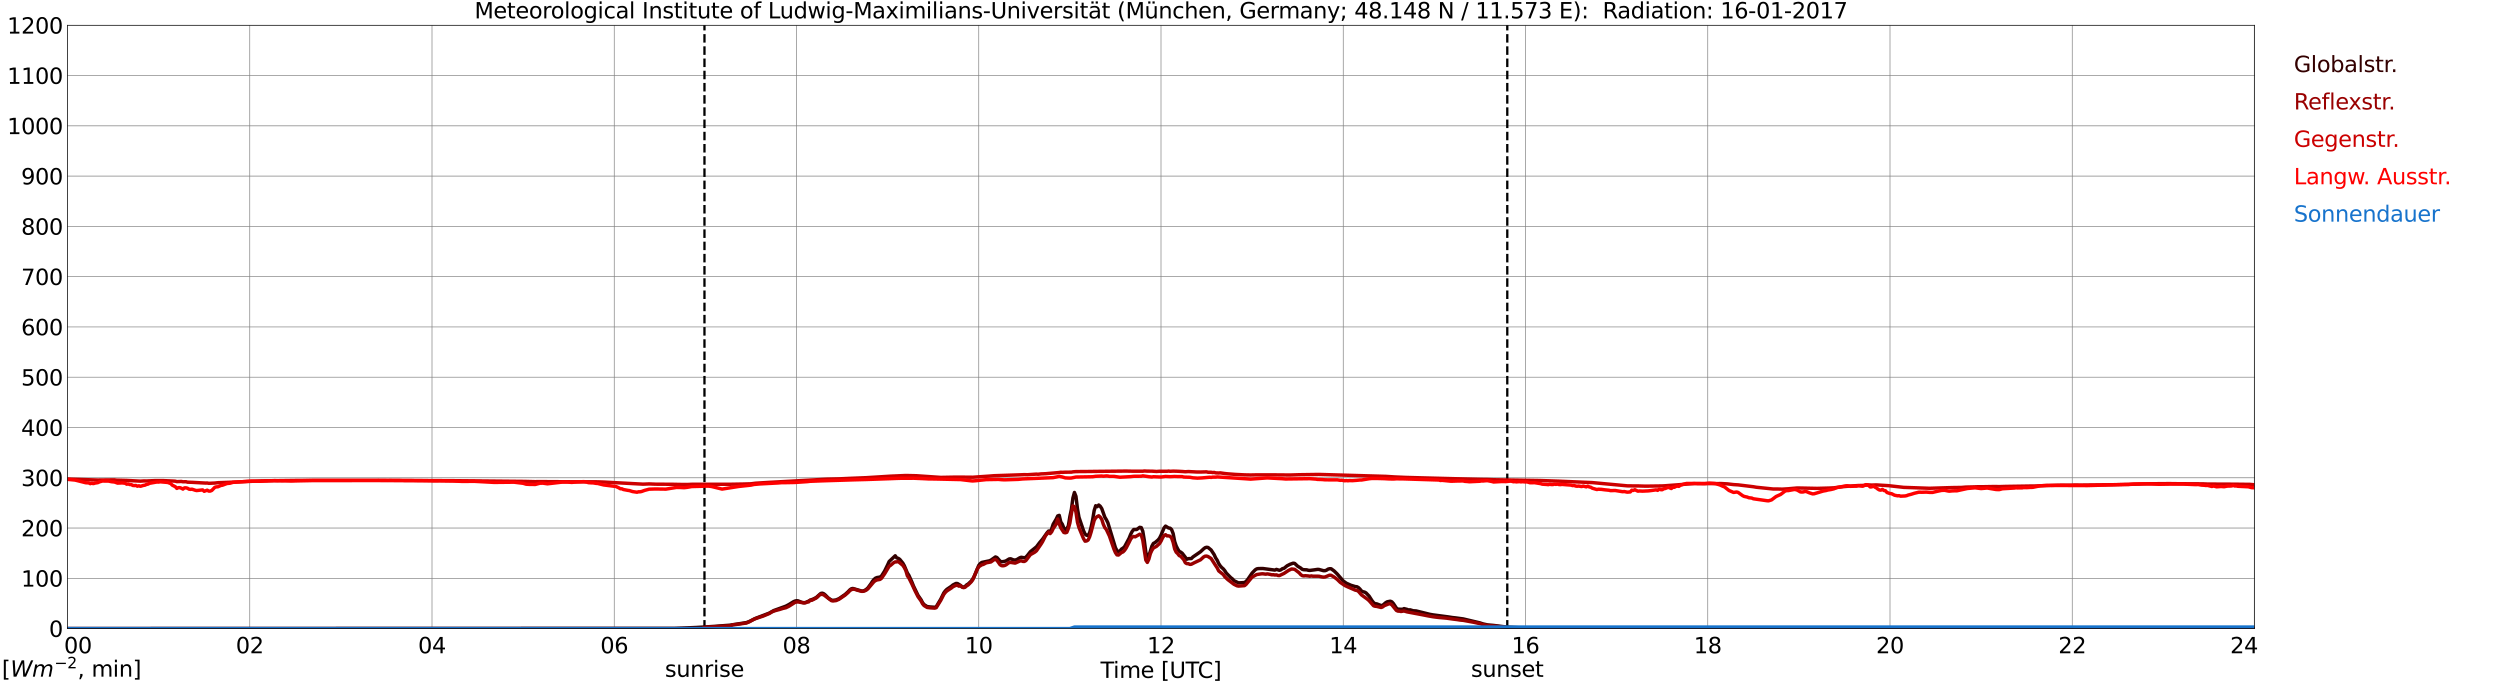 <?xml version="1.0" encoding="utf-8" standalone="no"?>
<!DOCTYPE svg PUBLIC "-//W3C//DTD SVG 1.1//EN"
  "http://www.w3.org/Graphics/SVG/1.1/DTD/svg11.dtd">
<svg xmlns:xlink="http://www.w3.org/1999/xlink" width="1085.4pt" height="296.64pt" viewBox="0 0 1085.4 296.64" xmlns="http://www.w3.org/2000/svg" version="1.1">
 <defs>
  <style type="text/css">*{stroke-linejoin: round; stroke-linecap: butt}</style>
 </defs>
 <g id="figure_1">
  <g id="patch_1">
   <path d="M 0 296.64 
L 1085.4 296.64 
L 1085.4 0 
L 0 0 
z
" style="fill: #ffffff"/>
  </g>
  <g id="axes_1">
   <g id="patch_2">
    <path d="M 29.306 272.909 
L 978.814 272.909 
L 978.814 10.976 
L 29.306 10.976 
z
" style="fill: #ffffff"/>
   </g>
   <g id="patch_3">
    <path d="M 978.814 272.909 
L 978.814 272.909 
L 978.814 10.976 
L 978.814 10.976 
z
" clip-path="url(#p8ced3b9956)" style="fill: #d3d3d3; opacity: 0.25; stroke: #d3d3d3; stroke-linejoin: miter"/>
   </g>
   <g id="matplotlib.axis_1">
    <g id="xtick_1">
     <g id="line2d_1">
      <path d="M 29.306 272.909 
L 29.306 10.976 
" clip-path="url(#p8ced3b9956)" style="fill: none; stroke: #808080; stroke-width: 0.3; stroke-linecap: square"/>
     </g>
     <g id="line2d_2"/>
     <g id="text_1">
      <!--    00 -->
      <g transform="translate(18.733 283.627) scale(0.095 -0.095)">
       <defs>
        <path id="DejaVuSans-20" transform="scale(0.016)"/>
        <path id="DejaVuSans-30" d="M 2034 4250 
Q 1547 4250 1301 3770 
Q 1056 3291 1056 2328 
Q 1056 1369 1301 889 
Q 1547 409 2034 409 
Q 2525 409 2770 889 
Q 3016 1369 3016 2328 
Q 3016 3291 2770 3770 
Q 2525 4250 2034 4250 
z
M 2034 4750 
Q 2819 4750 3233 4129 
Q 3647 3509 3647 2328 
Q 3647 1150 3233 529 
Q 2819 -91 2034 -91 
Q 1250 -91 836 529 
Q 422 1150 422 2328 
Q 422 3509 836 4129 
Q 1250 4750 2034 4750 
z
" transform="scale(0.016)"/>
       </defs>
       <use xlink:href="#DejaVuSans-20"/>
       <use xlink:href="#DejaVuSans-20" transform="translate(31.787 0)"/>
       <use xlink:href="#DejaVuSans-20" transform="translate(63.574 0)"/>
       <use xlink:href="#DejaVuSans-30" transform="translate(95.361 0)"/>
       <use xlink:href="#DejaVuSans-30" transform="translate(158.984 0)"/>
      </g>
     </g>
    </g>
    <g id="xtick_2">
     <g id="line2d_3">
      <path d="M 108.431 272.909 
L 108.431 10.976 
" clip-path="url(#p8ced3b9956)" style="fill: none; stroke: #808080; stroke-width: 0.3; stroke-linecap: square"/>
     </g>
     <g id="line2d_4"/>
     <g id="text_2">
      <!-- 02 -->
      <g transform="translate(102.387 283.627) scale(0.095 -0.095)">
       <defs>
        <path id="DejaVuSans-32" d="M 1228 531 
L 3431 531 
L 3431 0 
L 469 0 
L 469 531 
Q 828 903 1448 1529 
Q 2069 2156 2228 2338 
Q 2531 2678 2651 2914 
Q 2772 3150 2772 3378 
Q 2772 3750 2511 3984 
Q 2250 4219 1831 4219 
Q 1534 4219 1204 4116 
Q 875 4013 500 3803 
L 500 4441 
Q 881 4594 1212 4672 
Q 1544 4750 1819 4750 
Q 2544 4750 2975 4387 
Q 3406 4025 3406 3419 
Q 3406 3131 3298 2873 
Q 3191 2616 2906 2266 
Q 2828 2175 2409 1742 
Q 1991 1309 1228 531 
z
" transform="scale(0.016)"/>
       </defs>
       <use xlink:href="#DejaVuSans-30"/>
       <use xlink:href="#DejaVuSans-32" transform="translate(63.623 0)"/>
      </g>
     </g>
    </g>
    <g id="xtick_3">
     <g id="line2d_5">
      <path d="M 187.557 272.909 
L 187.557 10.976 
" clip-path="url(#p8ced3b9956)" style="fill: none; stroke: #808080; stroke-width: 0.3; stroke-linecap: square"/>
     </g>
     <g id="line2d_6"/>
     <g id="text_3">
      <!-- 04 -->
      <g transform="translate(181.513 283.627) scale(0.095 -0.095)">
       <defs>
        <path id="DejaVuSans-34" d="M 2419 4116 
L 825 1625 
L 2419 1625 
L 2419 4116 
z
M 2253 4666 
L 3047 4666 
L 3047 1625 
L 3713 1625 
L 3713 1100 
L 3047 1100 
L 3047 0 
L 2419 0 
L 2419 1100 
L 313 1100 
L 313 1709 
L 2253 4666 
z
" transform="scale(0.016)"/>
       </defs>
       <use xlink:href="#DejaVuSans-30"/>
       <use xlink:href="#DejaVuSans-34" transform="translate(63.623 0)"/>
      </g>
     </g>
    </g>
    <g id="xtick_4">
     <g id="line2d_7">
      <path d="M 266.683 272.909 
L 266.683 10.976 
" clip-path="url(#p8ced3b9956)" style="fill: none; stroke: #808080; stroke-width: 0.3; stroke-linecap: square"/>
     </g>
     <g id="line2d_8"/>
     <g id="text_4">
      <!-- 06 -->
      <g transform="translate(260.638 283.627) scale(0.095 -0.095)">
       <defs>
        <path id="DejaVuSans-36" d="M 2113 2584 
Q 1688 2584 1439 2293 
Q 1191 2003 1191 1497 
Q 1191 994 1439 701 
Q 1688 409 2113 409 
Q 2538 409 2786 701 
Q 3034 994 3034 1497 
Q 3034 2003 2786 2293 
Q 2538 2584 2113 2584 
z
M 3366 4563 
L 3366 3988 
Q 3128 4100 2886 4159 
Q 2644 4219 2406 4219 
Q 1781 4219 1451 3797 
Q 1122 3375 1075 2522 
Q 1259 2794 1537 2939 
Q 1816 3084 2150 3084 
Q 2853 3084 3261 2657 
Q 3669 2231 3669 1497 
Q 3669 778 3244 343 
Q 2819 -91 2113 -91 
Q 1303 -91 875 529 
Q 447 1150 447 2328 
Q 447 3434 972 4092 
Q 1497 4750 2381 4750 
Q 2619 4750 2861 4703 
Q 3103 4656 3366 4563 
z
" transform="scale(0.016)"/>
       </defs>
       <use xlink:href="#DejaVuSans-30"/>
       <use xlink:href="#DejaVuSans-36" transform="translate(63.623 0)"/>
      </g>
     </g>
    </g>
    <g id="xtick_5">
     <g id="line2d_9">
      <path d="M 345.808 272.909 
L 345.808 10.976 
" clip-path="url(#p8ced3b9956)" style="fill: none; stroke: #808080; stroke-width: 0.3; stroke-linecap: square"/>
     </g>
     <g id="line2d_10"/>
     <g id="text_5">
      <!-- 08 -->
      <g transform="translate(339.764 283.627) scale(0.095 -0.095)">
       <defs>
        <path id="DejaVuSans-38" d="M 2034 2216 
Q 1584 2216 1326 1975 
Q 1069 1734 1069 1313 
Q 1069 891 1326 650 
Q 1584 409 2034 409 
Q 2484 409 2743 651 
Q 3003 894 3003 1313 
Q 3003 1734 2745 1975 
Q 2488 2216 2034 2216 
z
M 1403 2484 
Q 997 2584 770 2862 
Q 544 3141 544 3541 
Q 544 4100 942 4425 
Q 1341 4750 2034 4750 
Q 2731 4750 3128 4425 
Q 3525 4100 3525 3541 
Q 3525 3141 3298 2862 
Q 3072 2584 2669 2484 
Q 3125 2378 3379 2068 
Q 3634 1759 3634 1313 
Q 3634 634 3220 271 
Q 2806 -91 2034 -91 
Q 1263 -91 848 271 
Q 434 634 434 1313 
Q 434 1759 690 2068 
Q 947 2378 1403 2484 
z
M 1172 3481 
Q 1172 3119 1398 2916 
Q 1625 2713 2034 2713 
Q 2441 2713 2670 2916 
Q 2900 3119 2900 3481 
Q 2900 3844 2670 4047 
Q 2441 4250 2034 4250 
Q 1625 4250 1398 4047 
Q 1172 3844 1172 3481 
z
" transform="scale(0.016)"/>
       </defs>
       <use xlink:href="#DejaVuSans-30"/>
       <use xlink:href="#DejaVuSans-38" transform="translate(63.623 0)"/>
      </g>
     </g>
    </g>
    <g id="xtick_6">
     <g id="line2d_11">
      <path d="M 424.934 272.909 
L 424.934 10.976 
" clip-path="url(#p8ced3b9956)" style="fill: none; stroke: #808080; stroke-width: 0.3; stroke-linecap: square"/>
     </g>
     <g id="line2d_12"/>
     <g id="text_6">
      <!-- 10 -->
      <g transform="translate(418.89 283.627) scale(0.095 -0.095)">
       <defs>
        <path id="DejaVuSans-31" d="M 794 531 
L 1825 531 
L 1825 4091 
L 703 3866 
L 703 4441 
L 1819 4666 
L 2450 4666 
L 2450 531 
L 3481 531 
L 3481 0 
L 794 0 
L 794 531 
z
" transform="scale(0.016)"/>
       </defs>
       <use xlink:href="#DejaVuSans-31"/>
       <use xlink:href="#DejaVuSans-30" transform="translate(63.623 0)"/>
      </g>
     </g>
    </g>
    <g id="xtick_7">
     <g id="line2d_13">
      <path d="M 504.06 272.909 
L 504.06 10.976 
" clip-path="url(#p8ced3b9956)" style="fill: none; stroke: #808080; stroke-width: 0.3; stroke-linecap: square"/>
     </g>
     <g id="line2d_14"/>
     <g id="text_7">
      <!-- 12 -->
      <g transform="translate(498.015 283.627) scale(0.095 -0.095)">
       <use xlink:href="#DejaVuSans-31"/>
       <use xlink:href="#DejaVuSans-32" transform="translate(63.623 0)"/>
      </g>
     </g>
    </g>
    <g id="xtick_8">
     <g id="line2d_15">
      <path d="M 583.185 272.909 
L 583.185 10.976 
" clip-path="url(#p8ced3b9956)" style="fill: none; stroke: #808080; stroke-width: 0.3; stroke-linecap: square"/>
     </g>
     <g id="line2d_16"/>
     <g id="text_8">
      <!-- 14 -->
      <g transform="translate(577.141 283.627) scale(0.095 -0.095)">
       <use xlink:href="#DejaVuSans-31"/>
       <use xlink:href="#DejaVuSans-34" transform="translate(63.623 0)"/>
      </g>
     </g>
    </g>
    <g id="xtick_9">
     <g id="line2d_17">
      <path d="M 662.311 272.909 
L 662.311 10.976 
" clip-path="url(#p8ced3b9956)" style="fill: none; stroke: #808080; stroke-width: 0.3; stroke-linecap: square"/>
     </g>
     <g id="line2d_18"/>
     <g id="text_9">
      <!-- 16 -->
      <g transform="translate(656.267 283.627) scale(0.095 -0.095)">
       <use xlink:href="#DejaVuSans-31"/>
       <use xlink:href="#DejaVuSans-36" transform="translate(63.623 0)"/>
      </g>
     </g>
    </g>
    <g id="xtick_10">
     <g id="line2d_19">
      <path d="M 741.437 272.909 
L 741.437 10.976 
" clip-path="url(#p8ced3b9956)" style="fill: none; stroke: #808080; stroke-width: 0.3; stroke-linecap: square"/>
     </g>
     <g id="line2d_20"/>
     <g id="text_10">
      <!-- 18 -->
      <g transform="translate(735.392 283.627) scale(0.095 -0.095)">
       <use xlink:href="#DejaVuSans-31"/>
       <use xlink:href="#DejaVuSans-38" transform="translate(63.623 0)"/>
      </g>
     </g>
    </g>
    <g id="xtick_11">
     <g id="line2d_21">
      <path d="M 820.562 272.909 
L 820.562 10.976 
" clip-path="url(#p8ced3b9956)" style="fill: none; stroke: #808080; stroke-width: 0.3; stroke-linecap: square"/>
     </g>
     <g id="line2d_22"/>
     <g id="text_11">
      <!-- 20 -->
      <g transform="translate(814.518 283.627) scale(0.095 -0.095)">
       <use xlink:href="#DejaVuSans-32"/>
       <use xlink:href="#DejaVuSans-30" transform="translate(63.623 0)"/>
      </g>
     </g>
    </g>
    <g id="xtick_12">
     <g id="line2d_23">
      <path d="M 899.688 272.909 
L 899.688 10.976 
" clip-path="url(#p8ced3b9956)" style="fill: none; stroke: #808080; stroke-width: 0.3; stroke-linecap: square"/>
     </g>
     <g id="line2d_24"/>
     <g id="text_12">
      <!-- 22 -->
      <g transform="translate(893.644 283.627) scale(0.095 -0.095)">
       <use xlink:href="#DejaVuSans-32"/>
       <use xlink:href="#DejaVuSans-32" transform="translate(63.623 0)"/>
      </g>
     </g>
    </g>
    <g id="xtick_13">
     <g id="line2d_25">
      <path d="M 978.814 272.909 
L 978.814 10.976 
" clip-path="url(#p8ced3b9956)" style="fill: none; stroke: #808080; stroke-width: 0.3; stroke-linecap: square"/>
     </g>
     <g id="line2d_26"/>
     <g id="text_13">
      <!-- 24    -->
      <g transform="translate(968.241 283.627) scale(0.095 -0.095)">
       <use xlink:href="#DejaVuSans-32"/>
       <use xlink:href="#DejaVuSans-34" transform="translate(63.623 0)"/>
       <use xlink:href="#DejaVuSans-20" transform="translate(127.246 0)"/>
       <use xlink:href="#DejaVuSans-20" transform="translate(159.033 0)"/>
       <use xlink:href="#DejaVuSans-20" transform="translate(190.82 0)"/>
      </g>
     </g>
    </g>
    <g id="text_14">
     <!-- Time [UTC] -->
     <g transform="translate(477.806 294.322) scale(0.095 -0.095)">
      <defs>
       <path id="DejaVuSans-54" d="M -19 4666 
L 3928 4666 
L 3928 4134 
L 2272 4134 
L 2272 0 
L 1638 0 
L 1638 4134 
L -19 4134 
L -19 4666 
z
" transform="scale(0.016)"/>
       <path id="DejaVuSans-69" d="M 603 3500 
L 1178 3500 
L 1178 0 
L 603 0 
L 603 3500 
z
M 603 4863 
L 1178 4863 
L 1178 4134 
L 603 4134 
L 603 4863 
z
" transform="scale(0.016)"/>
       <path id="DejaVuSans-6d" d="M 3328 2828 
Q 3544 3216 3844 3400 
Q 4144 3584 4550 3584 
Q 5097 3584 5394 3201 
Q 5691 2819 5691 2113 
L 5691 0 
L 5113 0 
L 5113 2094 
Q 5113 2597 4934 2840 
Q 4756 3084 4391 3084 
Q 3944 3084 3684 2787 
Q 3425 2491 3425 1978 
L 3425 0 
L 2847 0 
L 2847 2094 
Q 2847 2600 2669 2842 
Q 2491 3084 2119 3084 
Q 1678 3084 1418 2786 
Q 1159 2488 1159 1978 
L 1159 0 
L 581 0 
L 581 3500 
L 1159 3500 
L 1159 2956 
Q 1356 3278 1631 3431 
Q 1906 3584 2284 3584 
Q 2666 3584 2933 3390 
Q 3200 3197 3328 2828 
z
" transform="scale(0.016)"/>
       <path id="DejaVuSans-65" d="M 3597 1894 
L 3597 1613 
L 953 1613 
Q 991 1019 1311 708 
Q 1631 397 2203 397 
Q 2534 397 2845 478 
Q 3156 559 3463 722 
L 3463 178 
Q 3153 47 2828 -22 
Q 2503 -91 2169 -91 
Q 1331 -91 842 396 
Q 353 884 353 1716 
Q 353 2575 817 3079 
Q 1281 3584 2069 3584 
Q 2775 3584 3186 3129 
Q 3597 2675 3597 1894 
z
M 3022 2063 
Q 3016 2534 2758 2815 
Q 2500 3097 2075 3097 
Q 1594 3097 1305 2825 
Q 1016 2553 972 2059 
L 3022 2063 
z
" transform="scale(0.016)"/>
       <path id="DejaVuSans-5b" d="M 550 4863 
L 1875 4863 
L 1875 4416 
L 1125 4416 
L 1125 -397 
L 1875 -397 
L 1875 -844 
L 550 -844 
L 550 4863 
z
" transform="scale(0.016)"/>
       <path id="DejaVuSans-55" d="M 556 4666 
L 1191 4666 
L 1191 1831 
Q 1191 1081 1462 751 
Q 1734 422 2344 422 
Q 2950 422 3222 751 
Q 3494 1081 3494 1831 
L 3494 4666 
L 4128 4666 
L 4128 1753 
Q 4128 841 3676 375 
Q 3225 -91 2344 -91 
Q 1459 -91 1007 375 
Q 556 841 556 1753 
L 556 4666 
z
" transform="scale(0.016)"/>
       <path id="DejaVuSans-43" d="M 4122 4306 
L 4122 3641 
Q 3803 3938 3442 4084 
Q 3081 4231 2675 4231 
Q 1875 4231 1450 3742 
Q 1025 3253 1025 2328 
Q 1025 1406 1450 917 
Q 1875 428 2675 428 
Q 3081 428 3442 575 
Q 3803 722 4122 1019 
L 4122 359 
Q 3791 134 3420 21 
Q 3050 -91 2638 -91 
Q 1578 -91 968 557 
Q 359 1206 359 2328 
Q 359 3453 968 4101 
Q 1578 4750 2638 4750 
Q 3056 4750 3426 4639 
Q 3797 4528 4122 4306 
z
" transform="scale(0.016)"/>
       <path id="DejaVuSans-5d" d="M 1947 4863 
L 1947 -844 
L 622 -844 
L 622 -397 
L 1369 -397 
L 1369 4416 
L 622 4416 
L 622 4863 
L 1947 4863 
z
" transform="scale(0.016)"/>
      </defs>
      <use xlink:href="#DejaVuSans-54"/>
      <use xlink:href="#DejaVuSans-69" transform="translate(57.959 0)"/>
      <use xlink:href="#DejaVuSans-6d" transform="translate(85.742 0)"/>
      <use xlink:href="#DejaVuSans-65" transform="translate(183.154 0)"/>
      <use xlink:href="#DejaVuSans-20" transform="translate(244.678 0)"/>
      <use xlink:href="#DejaVuSans-5b" transform="translate(276.465 0)"/>
      <use xlink:href="#DejaVuSans-55" transform="translate(315.479 0)"/>
      <use xlink:href="#DejaVuSans-54" transform="translate(388.672 0)"/>
      <use xlink:href="#DejaVuSans-43" transform="translate(443.881 0)"/>
      <use xlink:href="#DejaVuSans-5d" transform="translate(513.705 0)"/>
     </g>
    </g>
   </g>
   <g id="matplotlib.axis_2">
    <g id="ytick_1">
     <g id="line2d_27">
      <path d="M 29.306 272.909 
L 978.814 272.909 
" clip-path="url(#p8ced3b9956)" style="fill: none; stroke: #808080; stroke-width: 0.3; stroke-linecap: square"/>
     </g>
     <g id="line2d_28"/>
     <g id="text_15">
      <!-- 0 -->
      <g transform="translate(21.261 276.518) scale(0.095 -0.095)">
       <use xlink:href="#DejaVuSans-30"/>
      </g>
     </g>
    </g>
    <g id="ytick_2">
     <g id="line2d_29">
      <path d="M 29.306 251.081 
L 978.814 251.081 
" clip-path="url(#p8ced3b9956)" style="fill: none; stroke: #808080; stroke-width: 0.3; stroke-linecap: square"/>
     </g>
     <g id="line2d_30"/>
     <g id="text_16">
      <!-- 100 -->
      <g transform="translate(9.173 254.69) scale(0.095 -0.095)">
       <use xlink:href="#DejaVuSans-31"/>
       <use xlink:href="#DejaVuSans-30" transform="translate(63.623 0)"/>
       <use xlink:href="#DejaVuSans-30" transform="translate(127.246 0)"/>
      </g>
     </g>
    </g>
    <g id="ytick_3">
     <g id="line2d_31">
      <path d="M 29.306 229.253 
L 978.814 229.253 
" clip-path="url(#p8ced3b9956)" style="fill: none; stroke: #808080; stroke-width: 0.3; stroke-linecap: square"/>
     </g>
     <g id="line2d_32"/>
     <g id="text_17">
      <!-- 200 -->
      <g transform="translate(9.173 232.863) scale(0.095 -0.095)">
       <use xlink:href="#DejaVuSans-32"/>
       <use xlink:href="#DejaVuSans-30" transform="translate(63.623 0)"/>
       <use xlink:href="#DejaVuSans-30" transform="translate(127.246 0)"/>
      </g>
     </g>
    </g>
    <g id="ytick_4">
     <g id="line2d_33">
      <path d="M 29.306 207.426 
L 978.814 207.426 
" clip-path="url(#p8ced3b9956)" style="fill: none; stroke: #808080; stroke-width: 0.3; stroke-linecap: square"/>
     </g>
     <g id="line2d_34"/>
     <g id="text_18">
      <!-- 300 -->
      <g transform="translate(9.173 211.035) scale(0.095 -0.095)">
       <defs>
        <path id="DejaVuSans-33" d="M 2597 2516 
Q 3050 2419 3304 2112 
Q 3559 1806 3559 1356 
Q 3559 666 3084 287 
Q 2609 -91 1734 -91 
Q 1441 -91 1130 -33 
Q 819 25 488 141 
L 488 750 
Q 750 597 1062 519 
Q 1375 441 1716 441 
Q 2309 441 2620 675 
Q 2931 909 2931 1356 
Q 2931 1769 2642 2001 
Q 2353 2234 1838 2234 
L 1294 2234 
L 1294 2753 
L 1863 2753 
Q 2328 2753 2575 2939 
Q 2822 3125 2822 3475 
Q 2822 3834 2567 4026 
Q 2313 4219 1838 4219 
Q 1578 4219 1281 4162 
Q 984 4106 628 3988 
L 628 4550 
Q 988 4650 1302 4700 
Q 1616 4750 1894 4750 
Q 2613 4750 3031 4423 
Q 3450 4097 3450 3541 
Q 3450 3153 3228 2886 
Q 3006 2619 2597 2516 
z
" transform="scale(0.016)"/>
       </defs>
       <use xlink:href="#DejaVuSans-33"/>
       <use xlink:href="#DejaVuSans-30" transform="translate(63.623 0)"/>
       <use xlink:href="#DejaVuSans-30" transform="translate(127.246 0)"/>
      </g>
     </g>
    </g>
    <g id="ytick_5">
     <g id="line2d_35">
      <path d="M 29.306 185.598 
L 978.814 185.598 
" clip-path="url(#p8ced3b9956)" style="fill: none; stroke: #808080; stroke-width: 0.3; stroke-linecap: square"/>
     </g>
     <g id="line2d_36"/>
     <g id="text_19">
      <!-- 400 -->
      <g transform="translate(9.173 189.207) scale(0.095 -0.095)">
       <use xlink:href="#DejaVuSans-34"/>
       <use xlink:href="#DejaVuSans-30" transform="translate(63.623 0)"/>
       <use xlink:href="#DejaVuSans-30" transform="translate(127.246 0)"/>
      </g>
     </g>
    </g>
    <g id="ytick_6">
     <g id="line2d_37">
      <path d="M 29.306 163.77 
L 978.814 163.77 
" clip-path="url(#p8ced3b9956)" style="fill: none; stroke: #808080; stroke-width: 0.3; stroke-linecap: square"/>
     </g>
     <g id="line2d_38"/>
     <g id="text_20">
      <!-- 500 -->
      <g transform="translate(9.173 167.379) scale(0.095 -0.095)">
       <defs>
        <path id="DejaVuSans-35" d="M 691 4666 
L 3169 4666 
L 3169 4134 
L 1269 4134 
L 1269 2991 
Q 1406 3038 1543 3061 
Q 1681 3084 1819 3084 
Q 2600 3084 3056 2656 
Q 3513 2228 3513 1497 
Q 3513 744 3044 326 
Q 2575 -91 1722 -91 
Q 1428 -91 1123 -41 
Q 819 9 494 109 
L 494 744 
Q 775 591 1075 516 
Q 1375 441 1709 441 
Q 2250 441 2565 725 
Q 2881 1009 2881 1497 
Q 2881 1984 2565 2268 
Q 2250 2553 1709 2553 
Q 1456 2553 1204 2497 
Q 953 2441 691 2322 
L 691 4666 
z
" transform="scale(0.016)"/>
       </defs>
       <use xlink:href="#DejaVuSans-35"/>
       <use xlink:href="#DejaVuSans-30" transform="translate(63.623 0)"/>
       <use xlink:href="#DejaVuSans-30" transform="translate(127.246 0)"/>
      </g>
     </g>
    </g>
    <g id="ytick_7">
     <g id="line2d_39">
      <path d="M 29.306 141.942 
L 978.814 141.942 
" clip-path="url(#p8ced3b9956)" style="fill: none; stroke: #808080; stroke-width: 0.3; stroke-linecap: square"/>
     </g>
     <g id="line2d_40"/>
     <g id="text_21">
      <!-- 600 -->
      <g transform="translate(9.173 145.551) scale(0.095 -0.095)">
       <use xlink:href="#DejaVuSans-36"/>
       <use xlink:href="#DejaVuSans-30" transform="translate(63.623 0)"/>
       <use xlink:href="#DejaVuSans-30" transform="translate(127.246 0)"/>
      </g>
     </g>
    </g>
    <g id="ytick_8">
     <g id="line2d_41">
      <path d="M 29.306 120.114 
L 978.814 120.114 
" clip-path="url(#p8ced3b9956)" style="fill: none; stroke: #808080; stroke-width: 0.3; stroke-linecap: square"/>
     </g>
     <g id="line2d_42"/>
     <g id="text_22">
      <!-- 700 -->
      <g transform="translate(9.173 123.724) scale(0.095 -0.095)">
       <defs>
        <path id="DejaVuSans-37" d="M 525 4666 
L 3525 4666 
L 3525 4397 
L 1831 0 
L 1172 0 
L 2766 4134 
L 525 4134 
L 525 4666 
z
" transform="scale(0.016)"/>
       </defs>
       <use xlink:href="#DejaVuSans-37"/>
       <use xlink:href="#DejaVuSans-30" transform="translate(63.623 0)"/>
       <use xlink:href="#DejaVuSans-30" transform="translate(127.246 0)"/>
      </g>
     </g>
    </g>
    <g id="ytick_9">
     <g id="line2d_43">
      <path d="M 29.306 98.287 
L 978.814 98.287 
" clip-path="url(#p8ced3b9956)" style="fill: none; stroke: #808080; stroke-width: 0.3; stroke-linecap: square"/>
     </g>
     <g id="line2d_44"/>
     <g id="text_23">
      <!-- 800 -->
      <g transform="translate(9.173 101.896) scale(0.095 -0.095)">
       <use xlink:href="#DejaVuSans-38"/>
       <use xlink:href="#DejaVuSans-30" transform="translate(63.623 0)"/>
       <use xlink:href="#DejaVuSans-30" transform="translate(127.246 0)"/>
      </g>
     </g>
    </g>
    <g id="ytick_10">
     <g id="line2d_45">
      <path d="M 29.306 76.459 
L 978.814 76.459 
" clip-path="url(#p8ced3b9956)" style="fill: none; stroke: #808080; stroke-width: 0.3; stroke-linecap: square"/>
     </g>
     <g id="line2d_46"/>
     <g id="text_24">
      <!-- 900 -->
      <g transform="translate(9.173 80.068) scale(0.095 -0.095)">
       <defs>
        <path id="DejaVuSans-39" d="M 703 97 
L 703 672 
Q 941 559 1184 500 
Q 1428 441 1663 441 
Q 2288 441 2617 861 
Q 2947 1281 2994 2138 
Q 2813 1869 2534 1725 
Q 2256 1581 1919 1581 
Q 1219 1581 811 2004 
Q 403 2428 403 3163 
Q 403 3881 828 4315 
Q 1253 4750 1959 4750 
Q 2769 4750 3195 4129 
Q 3622 3509 3622 2328 
Q 3622 1225 3098 567 
Q 2575 -91 1691 -91 
Q 1453 -91 1209 -44 
Q 966 3 703 97 
z
M 1959 2075 
Q 2384 2075 2632 2365 
Q 2881 2656 2881 3163 
Q 2881 3666 2632 3958 
Q 2384 4250 1959 4250 
Q 1534 4250 1286 3958 
Q 1038 3666 1038 3163 
Q 1038 2656 1286 2365 
Q 1534 2075 1959 2075 
z
" transform="scale(0.016)"/>
       </defs>
       <use xlink:href="#DejaVuSans-39"/>
       <use xlink:href="#DejaVuSans-30" transform="translate(63.623 0)"/>
       <use xlink:href="#DejaVuSans-30" transform="translate(127.246 0)"/>
      </g>
     </g>
    </g>
    <g id="ytick_11">
     <g id="line2d_47">
      <path d="M 29.306 54.631 
L 978.814 54.631 
" clip-path="url(#p8ced3b9956)" style="fill: none; stroke: #808080; stroke-width: 0.3; stroke-linecap: square"/>
     </g>
     <g id="line2d_48"/>
     <g id="text_25">
      <!-- 1000 -->
      <g transform="translate(3.128 58.24) scale(0.095 -0.095)">
       <use xlink:href="#DejaVuSans-31"/>
       <use xlink:href="#DejaVuSans-30" transform="translate(63.623 0)"/>
       <use xlink:href="#DejaVuSans-30" transform="translate(127.246 0)"/>
       <use xlink:href="#DejaVuSans-30" transform="translate(190.869 0)"/>
      </g>
     </g>
    </g>
    <g id="ytick_12">
     <g id="line2d_49">
      <path d="M 29.306 32.803 
L 978.814 32.803 
" clip-path="url(#p8ced3b9956)" style="fill: none; stroke: #808080; stroke-width: 0.3; stroke-linecap: square"/>
     </g>
     <g id="line2d_50"/>
     <g id="text_26">
      <!-- 1100 -->
      <g transform="translate(3.128 36.413) scale(0.095 -0.095)">
       <use xlink:href="#DejaVuSans-31"/>
       <use xlink:href="#DejaVuSans-31" transform="translate(63.623 0)"/>
       <use xlink:href="#DejaVuSans-30" transform="translate(127.246 0)"/>
       <use xlink:href="#DejaVuSans-30" transform="translate(190.869 0)"/>
      </g>
     </g>
    </g>
    <g id="ytick_13">
     <g id="line2d_51">
      <path d="M 29.306 10.976 
L 978.814 10.976 
" clip-path="url(#p8ced3b9956)" style="fill: none; stroke: #808080; stroke-width: 0.3; stroke-linecap: square"/>
     </g>
     <g id="line2d_52"/>
     <g id="text_27">
      <!-- 1200 -->
      <g transform="translate(3.128 14.585) scale(0.095 -0.095)">
       <use xlink:href="#DejaVuSans-31"/>
       <use xlink:href="#DejaVuSans-32" transform="translate(63.623 0)"/>
       <use xlink:href="#DejaVuSans-30" transform="translate(127.246 0)"/>
       <use xlink:href="#DejaVuSans-30" transform="translate(190.869 0)"/>
      </g>
     </g>
    </g>
   </g>
   <g id="line2d_53">
    <path d="M 305.85 272.909 
L 305.85 10.976 
" clip-path="url(#p8ced3b9956)" style="fill: none; stroke-dasharray: 3.7,1.6; stroke-dashoffset: 0; stroke: #000000"/>
   </g>
   <g id="line2d_54">
    <path d="M 654.399 272.909 
L 654.399 10.976 
" clip-path="url(#p8ced3b9956)" style="fill: none; stroke-dasharray: 3.7,1.6; stroke-dashoffset: 0; stroke: #000000"/>
   </g>
   <g id="line2d_55">
    <path d="M 29.306 272.909 
L 293.058 272.813 
L 299.652 272.54 
L 302.289 272.424 
L 305.586 272.23 
L 310.202 271.94 
L 316.796 271.438 
L 324.049 270.313 
L 325.368 269.809 
L 328.005 268.473 
L 333.94 266.208 
L 335.918 265.084 
L 341.193 263.167 
L 342.512 262.469 
L 344.49 261.248 
L 345.149 260.958 
L 345.808 260.803 
L 346.468 260.862 
L 347.787 261.403 
L 348.446 261.598 
L 349.105 261.657 
L 349.765 261.598 
L 351.083 260.978 
L 351.743 260.591 
L 353.062 260.087 
L 354.38 259.408 
L 356.359 257.647 
L 357.018 257.531 
L 357.677 257.802 
L 358.337 258.343 
L 359.655 259.681 
L 360.974 260.532 
L 361.634 260.648 
L 362.952 260.474 
L 364.271 259.913 
L 366.909 258.092 
L 368.227 256.892 
L 368.887 256.173 
L 369.546 255.671 
L 370.206 255.477 
L 372.184 256.038 
L 374.162 256.621 
L 374.821 256.562 
L 375.481 256.291 
L 376.14 255.846 
L 376.799 255.263 
L 378.118 253.462 
L 378.777 252.417 
L 379.437 251.585 
L 380.096 251.022 
L 380.756 250.751 
L 382.074 250.538 
L 382.734 250.055 
L 384.053 247.942 
L 385.371 245.251 
L 386.031 243.78 
L 388.668 241.3 
L 389.328 242.23 
L 389.987 242.405 
L 390.646 242.85 
L 391.965 244.476 
L 392.624 245.639 
L 393.943 248.776 
L 394.603 249.802 
L 395.921 252.727 
L 396.581 254.392 
L 398.559 258.478 
L 399.878 260.377 
L 400.537 261.657 
L 401.196 262.488 
L 402.515 263.342 
L 403.834 263.514 
L 405.812 263.652 
L 406.471 263.438 
L 408.45 260.107 
L 409.768 257.413 
L 410.428 256.523 
L 411.087 255.866 
L 413.065 254.528 
L 413.725 253.967 
L 415.043 253.307 
L 415.703 253.347 
L 417.022 254.181 
L 417.681 254.781 
L 418.34 254.877 
L 419 254.626 
L 419.659 253.947 
L 420.318 253.561 
L 421.637 252.321 
L 422.297 251.467 
L 422.956 250.267 
L 424.934 245.484 
L 425.593 244.67 
L 426.253 244.186 
L 428.231 243.76 
L 429.55 243.489 
L 430.209 243.199 
L 432.187 241.804 
L 432.847 242.075 
L 434.165 243.585 
L 434.825 243.915 
L 436.144 243.721 
L 436.803 243.489 
L 438.122 242.675 
L 438.781 242.597 
L 440.1 243.12 
L 440.759 243.14 
L 441.419 242.965 
L 442.737 242.171 
L 443.397 241.94 
L 444.716 242.171 
L 445.375 241.92 
L 446.034 241.204 
L 447.353 239.519 
L 449.991 237.406 
L 451.309 235.644 
L 452.628 234.095 
L 454.606 231.288 
L 455.266 230.55 
L 455.925 230.899 
L 456.584 229.603 
L 457.244 227.607 
L 458.563 225.359 
L 459.222 223.984 
L 459.881 223.753 
L 460.541 226.579 
L 461.2 227.588 
L 461.859 229.194 
L 462.519 229.854 
L 463.178 229.62 
L 463.838 228.284 
L 464.497 224.237 
L 465.156 221.138 
L 465.816 216.198 
L 466.475 213.817 
L 467.134 215.482 
L 467.794 220.906 
L 468.453 224.604 
L 469.772 228.478 
L 470.431 230.434 
L 471.091 231.868 
L 471.75 232.39 
L 472.409 232.469 
L 473.069 231.288 
L 473.728 228.847 
L 474.388 225.632 
L 475.047 221.662 
L 475.706 219.568 
L 476.366 219.976 
L 477.025 219.258 
L 477.685 219.802 
L 478.344 220.828 
L 479.663 224.528 
L 480.322 225.612 
L 480.981 226.929 
L 484.278 237.794 
L 484.938 239.054 
L 485.597 239.519 
L 486.256 239.17 
L 486.916 238.375 
L 487.575 237.969 
L 488.235 237.369 
L 490.213 233.689 
L 490.872 232.023 
L 491.532 230.744 
L 492.191 229.912 
L 493.51 229.893 
L 494.828 228.943 
L 495.488 229.059 
L 496.147 230.609 
L 496.807 234.579 
L 497.466 239.731 
L 498.125 242.075 
L 498.785 241.396 
L 500.103 237.116 
L 500.763 235.915 
L 501.422 235.605 
L 502.741 234.483 
L 503.4 233.689 
L 504.06 232.37 
L 505.379 229.194 
L 506.038 228.419 
L 507.357 229.234 
L 508.016 229.31 
L 508.675 229.95 
L 509.335 231.674 
L 509.994 235.103 
L 510.654 237.02 
L 511.313 238.336 
L 511.972 239.384 
L 512.632 239.711 
L 513.291 240.215 
L 515.269 242.791 
L 515.929 242.54 
L 517.247 242.501 
L 517.907 241.824 
L 521.204 239.556 
L 522.522 238.316 
L 523.182 237.814 
L 523.841 237.6 
L 524.501 237.698 
L 525.819 238.781 
L 527.138 240.796 
L 527.797 242.23 
L 528.457 243.236 
L 529.116 244.67 
L 529.776 245.676 
L 530.435 246.412 
L 531.094 246.975 
L 531.754 247.77 
L 532.413 248.815 
L 534.391 250.83 
L 535.051 251.312 
L 535.71 252.087 
L 537.688 253.056 
L 539.007 252.998 
L 540.326 252.901 
L 540.985 252.437 
L 541.644 251.681 
L 543.623 248.796 
L 544.941 247.421 
L 545.601 246.995 
L 546.26 246.86 
L 548.238 246.82 
L 553.513 247.517 
L 554.173 247.207 
L 555.491 247.615 
L 556.151 247.362 
L 556.81 246.877 
L 557.47 246.742 
L 558.788 245.657 
L 560.107 244.98 
L 561.426 244.515 
L 562.085 244.592 
L 563.404 245.831 
L 564.723 246.626 
L 565.382 247.187 
L 566.042 247.342 
L 567.36 247.401 
L 568.02 247.595 
L 568.679 247.652 
L 570.657 247.401 
L 571.976 247.207 
L 572.635 247.226 
L 574.613 247.77 
L 575.273 247.77 
L 575.932 247.536 
L 576.592 247.091 
L 577.251 246.916 
L 577.91 246.916 
L 579.229 247.885 
L 580.548 249.182 
L 583.185 252.242 
L 584.504 253.192 
L 586.482 254.082 
L 588.46 254.683 
L 589.12 254.742 
L 589.779 255.108 
L 590.439 255.748 
L 591.098 256.582 
L 591.757 256.911 
L 592.417 257.047 
L 593.076 257.413 
L 594.395 258.788 
L 595.714 260.842 
L 596.373 261.657 
L 597.032 262.139 
L 597.692 262.159 
L 599.67 262.914 
L 600.329 262.779 
L 601.648 261.637 
L 602.307 261.268 
L 603.626 261.017 
L 604.286 261.288 
L 604.945 262.023 
L 606.264 264.018 
L 606.923 264.464 
L 608.901 264.542 
L 609.561 264.232 
L 610.879 264.562 
L 611.539 264.833 
L 612.198 264.754 
L 613.517 265.162 
L 614.836 265.239 
L 620.77 266.71 
L 622.089 266.943 
L 628.683 267.814 
L 630.661 268.124 
L 631.98 268.259 
L 633.958 268.532 
L 635.276 268.705 
L 642.53 270.429 
L 643.848 270.874 
L 645.827 271.3 
L 648.464 271.534 
L 653.739 272.193 
L 655.717 272.348 
L 660.333 272.579 
L 664.949 272.813 
L 668.246 272.909 
L 978.154 272.909 
L 978.154 272.909 
" clip-path="url(#p8ced3b9956)" style="fill: none; stroke: #330000; stroke-width: 1.5; stroke-linecap: square"/>
   </g>
   <g id="line2d_56">
    <path d="M 29.306 272.909 
L 304.927 272.909 
L 305.586 272.433 
L 307.564 272.239 
L 310.202 272.114 
L 316.796 271.68 
L 317.455 271.597 
L 318.114 271.25 
L 319.433 271.154 
L 324.049 270.495 
L 325.368 269.934 
L 327.346 268.829 
L 329.324 268.133 
L 331.302 267.493 
L 333.94 266.389 
L 335.258 265.594 
L 336.577 265.112 
L 338.555 264.588 
L 339.874 264.162 
L 341.193 263.852 
L 342.512 263.213 
L 345.149 261.547 
L 345.808 261.373 
L 346.468 261.334 
L 349.105 261.779 
L 349.765 261.663 
L 350.424 261.373 
L 351.083 261.316 
L 351.743 260.598 
L 352.402 260.648 
L 354.38 259.629 
L 355.04 259.092 
L 355.699 258.372 
L 356.359 258.062 
L 357.018 258.062 
L 357.677 258.293 
L 360.974 260.788 
L 361.634 260.906 
L 362.952 260.755 
L 364.271 260.183 
L 366.909 258.382 
L 368.227 257.221 
L 368.887 256.518 
L 369.546 256.023 
L 370.206 255.829 
L 370.865 255.776 
L 372.184 256.241 
L 374.162 256.743 
L 374.821 256.706 
L 375.481 256.512 
L 376.14 256.182 
L 376.799 255.658 
L 379.437 252.541 
L 380.096 252.076 
L 380.756 251.786 
L 382.074 251.553 
L 382.734 251.05 
L 384.053 249.151 
L 386.031 245.84 
L 386.69 245.415 
L 388.009 244.29 
L 388.668 243.961 
L 389.328 243.941 
L 389.987 243.806 
L 391.965 245.432 
L 392.624 246.44 
L 393.284 247.737 
L 393.943 250.003 
L 394.603 250.92 
L 395.921 253.576 
L 397.24 256.438 
L 398.559 259.044 
L 399.878 260.888 
L 400.537 262.137 
L 401.196 262.925 
L 402.515 263.73 
L 403.834 263.896 
L 405.812 264.029 
L 406.471 263.826 
L 408.45 260.629 
L 409.768 258.046 
L 410.428 257.193 
L 411.087 256.562 
L 413.065 255.281 
L 413.725 254.742 
L 415.043 254.109 
L 415.703 254.146 
L 416.362 254.499 
L 417.022 254.207 
L 417.681 254.923 
L 418.34 255.137 
L 419 254.962 
L 419.659 254.381 
L 420.318 253.973 
L 421.637 252.657 
L 422.297 251.766 
L 423.615 248.745 
L 424.275 247.156 
L 424.934 246.072 
L 426.253 245.22 
L 426.912 245.046 
L 428.231 244.349 
L 430.209 243.98 
L 431.528 243.031 
L 432.187 242.876 
L 432.847 243.284 
L 434.165 245.161 
L 434.825 245.587 
L 435.484 245.646 
L 436.144 245.53 
L 436.803 245.22 
L 438.122 244.231 
L 438.781 244.175 
L 440.759 244.485 
L 442.737 243.592 
L 443.397 243.476 
L 444.056 243.729 
L 444.716 243.767 
L 445.375 243.4 
L 447.353 240.805 
L 448.672 240.069 
L 449.331 239.68 
L 449.991 239.139 
L 451.969 236.253 
L 452.628 235.188 
L 453.947 232.554 
L 455.266 230.984 
L 455.925 231.663 
L 456.584 230.908 
L 457.244 229.513 
L 458.563 227.538 
L 459.222 225.329 
L 459.881 227.459 
L 460.541 229.124 
L 461.859 231.159 
L 462.519 231.333 
L 463.178 231.1 
L 463.838 229.474 
L 464.497 227.092 
L 465.156 223.004 
L 465.816 219.634 
L 466.475 220.003 
L 467.134 222.327 
L 467.794 226.782 
L 468.453 229.105 
L 470.431 233.87 
L 471.091 234.955 
L 471.75 234.859 
L 472.409 234.47 
L 473.069 233.075 
L 473.728 230.965 
L 475.047 225.929 
L 475.706 224.787 
L 476.366 224.263 
L 477.025 223.934 
L 477.685 224.514 
L 478.344 225.484 
L 479.003 227.594 
L 479.663 229.087 
L 480.322 229.88 
L 481.641 232.669 
L 483.619 238.384 
L 484.278 239.931 
L 484.938 240.901 
L 485.597 240.979 
L 486.916 239.875 
L 487.575 239.624 
L 488.235 238.945 
L 488.894 237.995 
L 490.213 235.439 
L 490.872 234.084 
L 491.532 233.23 
L 492.191 232.903 
L 492.85 233.075 
L 494.828 231.934 
L 495.488 232.34 
L 496.147 234.509 
L 497.466 243.166 
L 498.125 244.175 
L 498.785 242.78 
L 499.444 240.359 
L 500.103 238.925 
L 500.763 237.919 
L 502.082 237.22 
L 503.4 236 
L 504.06 234.955 
L 504.719 233.54 
L 505.379 232.534 
L 506.038 232.145 
L 506.697 232.669 
L 507.357 232.65 
L 508.016 232.844 
L 508.675 233.599 
L 509.335 235.498 
L 509.994 238.345 
L 510.654 239.739 
L 511.313 240.359 
L 511.972 241.23 
L 512.632 241.501 
L 513.95 243.011 
L 514.61 244.31 
L 515.269 244.716 
L 515.929 244.716 
L 516.588 245.046 
L 517.247 244.967 
L 518.566 244.29 
L 520.544 243.361 
L 521.204 243.051 
L 522.522 241.85 
L 523.182 241.481 
L 523.841 241.424 
L 524.501 241.636 
L 525.819 242.47 
L 527.797 245.57 
L 528.457 246.556 
L 529.116 247.872 
L 531.094 249.442 
L 531.754 250.391 
L 533.073 251.651 
L 535.71 253.665 
L 537.029 254.322 
L 537.688 254.458 
L 540.326 254.266 
L 540.985 253.722 
L 543.623 250.546 
L 545.601 249.442 
L 547.579 249.151 
L 548.238 249.112 
L 549.557 249.287 
L 550.216 249.151 
L 551.535 249.402 
L 552.195 249.557 
L 552.854 249.52 
L 553.513 249.656 
L 554.173 249.577 
L 554.832 249.85 
L 555.491 249.887 
L 557.47 248.957 
L 559.448 247.641 
L 560.766 247.021 
L 562.085 247.176 
L 564.063 248.706 
L 564.723 249.461 
L 565.382 249.926 
L 566.042 250.042 
L 566.701 249.946 
L 568.02 250.062 
L 568.679 250.177 
L 569.338 250.042 
L 569.998 250.158 
L 572.635 250.177 
L 573.954 250.487 
L 574.613 250.566 
L 575.273 250.507 
L 577.251 249.712 
L 577.91 249.771 
L 579.229 250.527 
L 580.548 251.533 
L 581.867 252.832 
L 583.845 254.187 
L 585.164 254.807 
L 588.46 256.241 
L 589.12 256.337 
L 589.779 256.743 
L 591.098 258.273 
L 593.736 260.192 
L 594.395 260.773 
L 596.373 263.019 
L 597.032 263.213 
L 597.692 263.272 
L 599.67 263.754 
L 600.329 263.464 
L 600.989 262.962 
L 602.967 262.167 
L 603.626 262.148 
L 604.286 262.593 
L 606.264 265.033 
L 606.923 265.324 
L 607.582 265.324 
L 608.242 265.479 
L 609.561 265.267 
L 610.879 265.653 
L 617.473 266.893 
L 620.111 267.415 
L 622.089 267.764 
L 623.408 267.939 
L 624.726 268.094 
L 628.023 268.384 
L 630.661 268.753 
L 632.639 269.004 
L 633.958 269.218 
L 635.276 269.333 
L 639.892 270.185 
L 642.53 270.765 
L 643.848 271.193 
L 645.827 271.579 
L 649.123 271.85 
L 653.739 272.354 
L 654.399 272.909 
L 978.154 272.909 
L 978.154 272.909 
" clip-path="url(#p8ced3b9956)" style="fill: none; stroke: #990000; stroke-width: 1.5; stroke-linecap: square"/>
   </g>
   <g id="line2d_57">
    <path d="M 29.306 207.98 
L 42.493 208.414 
L 49.747 208.327 
L 50.406 208.454 
L 55.022 208.578 
L 60.956 208.895 
L 62.275 208.807 
L 63.594 208.816 
L 67.55 208.644 
L 69.528 208.654 
L 70.847 208.654 
L 75.462 208.864 
L 76.122 208.912 
L 76.781 209.1 
L 78.759 209.025 
L 79.419 209.17 
L 80.737 209.135 
L 81.397 209.34 
L 83.375 209.405 
L 89.309 209.735 
L 89.969 209.698 
L 90.628 209.84 
L 93.266 209.72 
L 94.584 209.571 
L 101.838 209.298 
L 113.707 208.766 
L 128.872 208.571 
L 164.479 208.552 
L 168.435 208.589 
L 169.754 208.569 
L 173.71 208.582 
L 196.788 208.692 
L 227.779 208.995 
L 232.395 209.113 
L 233.714 209.08 
L 247.561 209.161 
L 259.43 209.191 
L 262.067 209.283 
L 279.211 210.202 
L 281.849 210.095 
L 284.486 210.204 
L 292.399 210.259 
L 295.696 210.324 
L 298.333 210.348 
L 300.311 210.257 
L 301.63 210.254 
L 302.949 210.261 
L 316.136 210.259 
L 322.73 210.143 
L 326.027 210.047 
L 328.005 209.787 
L 333.28 209.46 
L 358.996 208.037 
L 364.271 207.899 
L 368.887 207.683 
L 376.14 207.384 
L 386.69 206.727 
L 393.284 206.441 
L 397.899 206.544 
L 408.45 207.266 
L 415.043 207.137 
L 417.022 207.146 
L 422.297 207.196 
L 429.55 206.696 
L 431.528 206.537 
L 443.397 206.125 
L 444.716 206.063 
L 446.034 206.105 
L 449.991 205.839 
L 450.65 205.904 
L 451.969 205.745 
L 453.947 205.664 
L 459.881 205.147 
L 460.541 205.024 
L 461.2 205.075 
L 462.519 205.005 
L 465.156 204.987 
L 465.816 204.852 
L 467.134 204.747 
L 473.728 204.693 
L 475.047 204.664 
L 479.003 204.625 
L 488.894 204.516 
L 492.191 204.584 
L 496.147 204.584 
L 496.807 204.472 
L 498.125 204.555 
L 500.103 204.562 
L 501.422 204.642 
L 502.082 204.693 
L 503.4 204.599 
L 506.697 204.614 
L 507.357 204.514 
L 508.016 204.621 
L 509.335 204.542 
L 511.313 204.599 
L 513.291 204.704 
L 514.61 204.817 
L 515.929 204.728 
L 517.907 204.832 
L 519.885 204.933 
L 521.204 204.935 
L 523.841 204.856 
L 524.501 205.042 
L 525.819 205.04 
L 526.479 205.166 
L 527.138 205.099 
L 527.797 205.304 
L 529.116 205.358 
L 529.776 205.297 
L 531.754 205.581 
L 533.073 205.719 
L 536.369 205.97 
L 540.326 206.168 
L 542.963 206.221 
L 544.941 206.177 
L 548.238 206.164 
L 551.535 206.157 
L 560.107 206.229 
L 564.063 206.105 
L 566.042 206.079 
L 572.635 205.976 
L 601.648 206.817 
L 605.604 207.063 
L 610.22 207.268 
L 616.154 207.43 
L 643.189 208.141 
L 645.827 208.174 
L 648.464 208.275 
L 654.399 208.384 
L 668.905 208.63 
L 674.839 208.831 
L 676.817 208.899 
L 691.324 209.521 
L 706.49 210.931 
L 709.127 210.964 
L 711.105 210.97 
L 714.402 211.069 
L 721.655 210.964 
L 722.974 210.89 
L 728.249 210.492 
L 735.502 209.942 
L 740.118 209.966 
L 747.371 209.938 
L 750.009 210.082 
L 752.646 210.39 
L 754.624 210.512 
L 761.218 211.315 
L 762.537 211.544 
L 769.79 212.3 
L 771.768 212.306 
L 773.746 212.361 
L 776.384 212.206 
L 780.34 211.854 
L 788.912 212.033 
L 794.187 211.885 
L 796.165 211.791 
L 800.122 211.304 
L 802.759 211.073 
L 806.715 210.796 
L 808.694 210.754 
L 811.331 210.534 
L 812.65 210.595 
L 814.628 210.523 
L 819.903 210.855 
L 826.497 211.595 
L 837.706 211.988 
L 846.278 211.723 
L 848.256 211.673 
L 851.553 211.627 
L 853.531 211.464 
L 856.828 211.383 
L 858.806 211.313 
L 860.125 211.331 
L 866.06 211.219 
L 868.038 211.265 
L 870.675 211.18 
L 881.885 210.999 
L 883.204 210.994 
L 893.094 210.66 
L 895.072 210.625 
L 899.029 210.632 
L 901.007 210.551 
L 902.985 210.593 
L 917.491 210.44 
L 921.448 210.35 
L 924.085 210.337 
L 926.063 210.226 
L 928.701 210.195 
L 930.02 210.11 
L 932.657 210.032 
L 941.888 209.96 
L 945.845 210.012 
L 956.395 210.067 
L 958.373 210.156 
L 970.242 210.211 
L 976.836 210.289 
L 978.154 210.409 
L 978.154 210.409 
" clip-path="url(#p8ced3b9956)" style="fill: none; stroke: #cc0000; stroke-width: 1.5; stroke-linecap: square"/>
   </g>
   <g id="line2d_58">
    <path d="M 29.306 208.117 
L 32.603 208.43 
L 37.218 209.589 
L 38.537 209.656 
L 39.197 209.99 
L 39.856 209.763 
L 40.515 209.984 
L 41.175 209.75 
L 42.493 209.538 
L 43.153 209.213 
L 44.472 208.842 
L 47.109 208.868 
L 48.428 209.146 
L 49.747 209.277 
L 51.065 209.755 
L 53.043 209.663 
L 54.362 209.811 
L 55.022 210.224 
L 55.681 210.093 
L 56.34 210.37 
L 57 210.383 
L 57.659 210.767 
L 58.319 210.822 
L 58.978 210.752 
L 59.637 211.095 
L 60.297 210.9 
L 60.956 211.143 
L 62.275 210.743 
L 62.934 210.643 
L 63.594 210.326 
L 64.253 210.191 
L 64.912 209.837 
L 67.55 209.359 
L 68.209 209.272 
L 68.869 209.303 
L 69.528 209.178 
L 72.825 209.466 
L 74.144 209.953 
L 74.803 210.641 
L 76.122 211.313 
L 76.781 212.042 
L 77.441 211.719 
L 78.1 211.726 
L 78.759 211.97 
L 79.419 212.345 
L 80.078 211.809 
L 80.737 211.809 
L 81.397 211.972 
L 82.056 212.376 
L 82.716 212.455 
L 83.375 212.387 
L 84.694 212.83 
L 85.353 212.981 
L 87.991 212.697 
L 88.65 213.304 
L 89.969 212.815 
L 90.628 213.23 
L 91.288 213.206 
L 91.947 212.93 
L 93.266 211.577 
L 93.925 211.376 
L 94.584 211.352 
L 95.903 210.763 
L 96.563 210.665 
L 98.541 209.927 
L 99.86 209.796 
L 101.178 209.41 
L 109.091 208.868 
L 113.047 208.956 
L 118.982 208.661 
L 120.3 208.713 
L 124.916 208.768 
L 126.235 208.842 
L 129.532 208.744 
L 135.466 208.611 
L 152.61 208.602 
L 169.754 208.609 
L 183.601 208.698 
L 188.876 208.785 
L 190.854 208.755 
L 196.788 208.847 
L 200.745 209.012 
L 206.02 208.975 
L 214.592 209.447 
L 223.164 209.351 
L 227.12 209.829 
L 228.439 210.226 
L 229.757 210.302 
L 232.395 210.333 
L 234.373 209.807 
L 235.692 209.765 
L 237.67 210.054 
L 239.648 209.829 
L 244.264 209.29 
L 246.242 209.292 
L 248.22 209.447 
L 250.198 209.266 
L 253.495 209.1 
L 254.814 209.327 
L 255.473 209.558 
L 256.792 209.637 
L 257.451 209.639 
L 258.77 209.861 
L 259.43 209.89 
L 262.067 210.543 
L 266.683 211.125 
L 267.342 211.189 
L 268.661 211.787 
L 269.32 212.201 
L 269.98 212.208 
L 270.639 212.527 
L 272.617 212.902 
L 273.277 212.985 
L 274.595 213.417 
L 276.573 213.71 
L 277.233 213.513 
L 277.892 213.515 
L 278.552 213.391 
L 279.87 212.906 
L 281.849 212.38 
L 284.486 212.295 
L 289.102 212.361 
L 293.717 211.625 
L 295.036 211.636 
L 297.014 211.743 
L 298.333 211.588 
L 300.311 211.245 
L 307.564 211.047 
L 308.883 211.213 
L 313.499 212.341 
L 316.796 211.826 
L 320.752 211.197 
L 326.027 210.628 
L 327.346 210.335 
L 329.983 210.102 
L 337.896 209.68 
L 339.215 209.567 
L 340.533 209.562 
L 345.149 209.471 
L 350.424 209.111 
L 351.743 208.962 
L 356.359 208.783 
L 358.996 208.696 
L 370.865 208.32 
L 376.14 208.179 
L 386.69 207.812 
L 389.328 207.703 
L 391.306 207.648 
L 395.262 207.65 
L 396.581 207.624 
L 401.196 207.825 
L 403.175 207.932 
L 405.812 207.958 
L 417.022 208.214 
L 421.637 208.761 
L 422.297 208.805 
L 423.615 208.709 
L 428.231 208.229 
L 433.506 208.139 
L 434.825 208.264 
L 436.144 208.325 
L 442.078 208.126 
L 444.056 207.938 
L 454.606 207.489 
L 457.244 207.367 
L 458.563 207.111 
L 459.881 206.812 
L 461.2 207.089 
L 462.519 207.484 
L 464.497 207.57 
L 465.156 207.524 
L 467.134 207.109 
L 474.388 206.98 
L 475.706 206.786 
L 478.344 206.666 
L 479.003 206.755 
L 480.322 206.624 
L 480.981 206.664 
L 481.641 206.817 
L 483.619 206.823 
L 486.256 207.188 
L 490.872 206.939 
L 492.191 206.79 
L 495.488 206.753 
L 496.147 206.579 
L 498.785 206.967 
L 500.103 207.1 
L 500.763 206.974 
L 504.06 207.107 
L 506.038 206.862 
L 508.016 206.965 
L 509.994 206.869 
L 511.313 206.923 
L 513.291 206.93 
L 513.95 207.12 
L 516.588 207.205 
L 517.907 207.447 
L 519.885 207.585 
L 521.863 207.489 
L 525.16 207.201 
L 525.819 207.268 
L 526.479 207.161 
L 527.797 207.164 
L 528.457 207.063 
L 540.326 207.834 
L 542.963 208.021 
L 550.216 207.487 
L 556.81 207.847 
L 558.129 207.962 
L 568.679 207.823 
L 571.317 208.019 
L 571.976 208.137 
L 573.954 208.192 
L 575.273 208.316 
L 578.57 208.344 
L 580.548 208.325 
L 581.867 208.543 
L 582.526 208.484 
L 583.845 208.735 
L 584.504 208.635 
L 585.164 208.74 
L 585.823 208.646 
L 587.142 208.683 
L 589.12 208.53 
L 590.439 208.399 
L 591.098 208.406 
L 594.395 207.856 
L 595.714 207.72 
L 597.692 207.727 
L 600.989 207.816 
L 602.967 207.928 
L 604.945 207.98 
L 606.264 207.882 
L 609.561 207.923 
L 624.726 208.408 
L 625.386 208.613 
L 626.045 208.541 
L 630.001 208.934 
L 632.639 208.842 
L 633.958 208.82 
L 635.276 208.812 
L 635.936 208.982 
L 637.255 209.071 
L 637.914 209.163 
L 642.53 208.936 
L 643.189 208.798 
L 643.848 208.831 
L 645.167 208.707 
L 645.827 208.696 
L 647.805 209.071 
L 648.464 209.263 
L 651.761 209.071 
L 653.08 209.067 
L 653.739 209.093 
L 655.717 208.895 
L 656.377 208.956 
L 657.036 209.154 
L 657.695 209.108 
L 658.355 209.213 
L 659.674 209.095 
L 660.333 209.207 
L 660.992 209.128 
L 662.311 209.244 
L 662.97 209.211 
L 664.289 209.6 
L 666.267 209.56 
L 668.905 209.986 
L 669.564 210.209 
L 671.542 210.337 
L 672.202 210.425 
L 672.861 210.23 
L 673.521 210.377 
L 674.18 210.383 
L 674.839 210.187 
L 675.499 210.296 
L 676.158 210.171 
L 676.817 210.37 
L 677.477 210.414 
L 678.136 210.305 
L 680.114 210.473 
L 682.092 210.617 
L 682.752 210.831 
L 683.411 210.763 
L 684.071 211.018 
L 684.73 211.11 
L 685.389 211.029 
L 686.708 211.241 
L 687.368 211.031 
L 688.686 211.376 
L 689.346 211.066 
L 690.005 211.407 
L 690.664 211.547 
L 691.324 211.961 
L 693.302 212.533 
L 693.961 212.396 
L 695.28 212.461 
L 696.599 212.642 
L 698.577 212.843 
L 699.236 213.016 
L 701.215 212.95 
L 704.511 213.481 
L 705.171 213.404 
L 706.49 213.681 
L 707.808 213.572 
L 708.468 212.824 
L 709.127 212.939 
L 709.786 212.607 
L 711.105 213.256 
L 711.765 213.16 
L 713.083 213.234 
L 715.721 213.118 
L 717.04 212.95 
L 719.018 212.679 
L 719.677 212.896 
L 720.337 212.324 
L 720.996 212.594 
L 721.655 212.629 
L 722.315 212.212 
L 722.974 212.09 
L 724.293 211.558 
L 725.612 212.094 
L 726.271 211.566 
L 726.93 211.566 
L 727.59 211.193 
L 728.249 211.055 
L 728.909 211.149 
L 729.568 210.68 
L 730.887 210.239 
L 732.205 209.905 
L 734.184 209.89 
L 740.118 209.966 
L 742.096 209.744 
L 744.074 209.87 
L 744.734 209.934 
L 746.712 210.551 
L 748.031 211.141 
L 748.69 211.383 
L 750.668 212.944 
L 752.646 213.799 
L 753.965 213.609 
L 754.624 213.786 
L 756.602 215.205 
L 757.262 215.526 
L 758.581 215.812 
L 759.24 216.089 
L 760.559 216.242 
L 761.218 216.545 
L 767.153 217.394 
L 767.812 217.444 
L 769.131 217.041 
L 771.109 215.561 
L 773.087 214.664 
L 775.065 213.157 
L 775.725 213.016 
L 776.384 213 
L 779.021 212.509 
L 779.681 212.597 
L 780.34 212.802 
L 781.659 213.566 
L 782.318 213.627 
L 782.978 213.568 
L 783.637 213.356 
L 784.296 213.443 
L 785.615 213.998 
L 786.934 214.415 
L 787.593 214.384 
L 791.55 213.197 
L 792.868 212.959 
L 793.528 212.754 
L 794.847 212.548 
L 796.165 212.236 
L 797.484 211.684 
L 801.44 210.929 
L 802.1 210.896 
L 803.419 211.149 
L 805.397 211.049 
L 806.056 211.064 
L 806.715 210.852 
L 808.694 211.101 
L 809.353 210.833 
L 810.012 210.429 
L 810.672 210.451 
L 811.331 210.826 
L 811.99 211.42 
L 812.65 211.37 
L 813.309 210.981 
L 813.969 211.466 
L 814.628 211.8 
L 815.287 212.332 
L 815.947 212.717 
L 816.606 212.813 
L 817.265 212.463 
L 817.925 212.972 
L 818.584 213.059 
L 819.244 213.823 
L 820.562 214.271 
L 821.222 214.334 
L 822.541 215.002 
L 823.859 215.26 
L 824.519 215.205 
L 825.178 215.423 
L 827.156 215.323 
L 827.816 215.185 
L 828.475 214.921 
L 829.794 214.583 
L 831.112 214.162 
L 833.091 213.684 
L 834.409 213.716 
L 836.388 213.655 
L 837.706 213.771 
L 839.025 213.79 
L 841.003 213.326 
L 842.981 212.915 
L 844.3 212.865 
L 845.619 213.149 
L 846.278 213.254 
L 847.597 213.131 
L 848.916 213.072 
L 849.575 213.094 
L 854.191 212.081 
L 857.488 211.789 
L 860.125 212.123 
L 862.763 211.883 
L 866.719 212.548 
L 868.038 212.562 
L 869.357 212.206 
L 874.632 211.883 
L 875.291 211.769 
L 875.95 211.833 
L 877.269 211.809 
L 877.929 211.815 
L 878.588 211.68 
L 879.907 211.715 
L 881.225 211.627 
L 882.544 211.586 
L 885.841 210.911 
L 888.479 210.75 
L 906.282 210.82 
L 924.085 210.298 
L 926.723 210.132 
L 928.701 210.08 
L 933.976 210.097 
L 937.273 210.261 
L 942.548 210.161 
L 945.845 210.167 
L 947.823 210.165 
L 949.142 210.228 
L 953.098 210.398 
L 954.417 210.374 
L 955.735 210.612 
L 957.054 210.691 
L 957.714 210.783 
L 958.373 210.737 
L 960.351 211.221 
L 961.01 210.986 
L 962.329 211.352 
L 964.307 211.213 
L 965.626 211.317 
L 966.945 211.06 
L 968.264 211.018 
L 968.923 210.975 
L 969.582 210.748 
L 970.242 211.005 
L 970.901 210.964 
L 971.561 211.123 
L 976.176 211.348 
L 977.495 211.708 
L 978.154 211.745 
L 978.154 211.745 
" clip-path="url(#p8ced3b9956)" style="fill: none; stroke: #ff0000; stroke-width: 1.5; stroke-linecap: square"/>
   </g>
   <g id="line2d_59">
    <path d="M 29.306 272.909 
L 464.497 272.909 
L 466.475 272.254 
L 978.154 272.254 
L 978.154 272.254 
" clip-path="url(#p8ced3b9956)" style="fill: none; stroke: #1773cc; stroke-width: 1.5; stroke-linecap: square"/>
   </g>
   <g id="patch_4">
    <path d="M 29.306 272.909 
L 29.306 10.976 
" style="fill: none; stroke: #000000; stroke-width: 0.3; stroke-linejoin: miter; stroke-linecap: square"/>
   </g>
   <g id="patch_5">
    <path d="M 978.814 272.909 
L 978.814 10.976 
" style="fill: none; stroke: #000000; stroke-width: 0.3; stroke-linejoin: miter; stroke-linecap: square"/>
   </g>
   <g id="patch_6">
    <path d="M 29.306 272.909 
L 978.814 272.909 
" style="fill: none; stroke: #000000; stroke-width: 0.3; stroke-linejoin: miter; stroke-linecap: square"/>
   </g>
   <g id="patch_7">
    <path d="M 29.306 10.976 
L 978.814 10.976 
" style="fill: none; stroke: #000000; stroke-width: 0.3; stroke-linejoin: miter; stroke-linecap: square"/>
   </g>
   <g id="text_28">
    <!-- sunrise -->
    <g transform="translate(288.685 293.863) scale(0.095 -0.095)">
     <defs>
      <path id="DejaVuSans-73" d="M 2834 3397 
L 2834 2853 
Q 2591 2978 2328 3040 
Q 2066 3103 1784 3103 
Q 1356 3103 1142 2972 
Q 928 2841 928 2578 
Q 928 2378 1081 2264 
Q 1234 2150 1697 2047 
L 1894 2003 
Q 2506 1872 2764 1633 
Q 3022 1394 3022 966 
Q 3022 478 2636 193 
Q 2250 -91 1575 -91 
Q 1294 -91 989 -36 
Q 684 19 347 128 
L 347 722 
Q 666 556 975 473 
Q 1284 391 1588 391 
Q 1994 391 2212 530 
Q 2431 669 2431 922 
Q 2431 1156 2273 1281 
Q 2116 1406 1581 1522 
L 1381 1569 
Q 847 1681 609 1914 
Q 372 2147 372 2553 
Q 372 3047 722 3315 
Q 1072 3584 1716 3584 
Q 2034 3584 2315 3537 
Q 2597 3491 2834 3397 
z
" transform="scale(0.016)"/>
      <path id="DejaVuSans-75" d="M 544 1381 
L 544 3500 
L 1119 3500 
L 1119 1403 
Q 1119 906 1312 657 
Q 1506 409 1894 409 
Q 2359 409 2629 706 
Q 2900 1003 2900 1516 
L 2900 3500 
L 3475 3500 
L 3475 0 
L 2900 0 
L 2900 538 
Q 2691 219 2414 64 
Q 2138 -91 1772 -91 
Q 1169 -91 856 284 
Q 544 659 544 1381 
z
M 1991 3584 
L 1991 3584 
z
" transform="scale(0.016)"/>
      <path id="DejaVuSans-6e" d="M 3513 2113 
L 3513 0 
L 2938 0 
L 2938 2094 
Q 2938 2591 2744 2837 
Q 2550 3084 2163 3084 
Q 1697 3084 1428 2787 
Q 1159 2491 1159 1978 
L 1159 0 
L 581 0 
L 581 3500 
L 1159 3500 
L 1159 2956 
Q 1366 3272 1645 3428 
Q 1925 3584 2291 3584 
Q 2894 3584 3203 3211 
Q 3513 2838 3513 2113 
z
" transform="scale(0.016)"/>
      <path id="DejaVuSans-72" d="M 2631 2963 
Q 2534 3019 2420 3045 
Q 2306 3072 2169 3072 
Q 1681 3072 1420 2755 
Q 1159 2438 1159 1844 
L 1159 0 
L 581 0 
L 581 3500 
L 1159 3500 
L 1159 2956 
Q 1341 3275 1631 3429 
Q 1922 3584 2338 3584 
Q 2397 3584 2469 3576 
Q 2541 3569 2628 3553 
L 2631 2963 
z
" transform="scale(0.016)"/>
     </defs>
     <use xlink:href="#DejaVuSans-73"/>
     <use xlink:href="#DejaVuSans-75" transform="translate(52.1 0)"/>
     <use xlink:href="#DejaVuSans-6e" transform="translate(115.479 0)"/>
     <use xlink:href="#DejaVuSans-72" transform="translate(178.857 0)"/>
     <use xlink:href="#DejaVuSans-69" transform="translate(219.971 0)"/>
     <use xlink:href="#DejaVuSans-73" transform="translate(247.754 0)"/>
     <use xlink:href="#DejaVuSans-65" transform="translate(299.854 0)"/>
    </g>
   </g>
   <g id="text_29">
    <!-- sunset -->
    <g transform="translate(638.644 293.863) scale(0.095 -0.095)">
     <defs>
      <path id="DejaVuSans-74" d="M 1172 4494 
L 1172 3500 
L 2356 3500 
L 2356 3053 
L 1172 3053 
L 1172 1153 
Q 1172 725 1289 603 
Q 1406 481 1766 481 
L 2356 481 
L 2356 0 
L 1766 0 
Q 1100 0 847 248 
Q 594 497 594 1153 
L 594 3053 
L 172 3053 
L 172 3500 
L 594 3500 
L 594 4494 
L 1172 4494 
z
" transform="scale(0.016)"/>
     </defs>
     <use xlink:href="#DejaVuSans-73"/>
     <use xlink:href="#DejaVuSans-75" transform="translate(52.1 0)"/>
     <use xlink:href="#DejaVuSans-6e" transform="translate(115.479 0)"/>
     <use xlink:href="#DejaVuSans-73" transform="translate(178.857 0)"/>
     <use xlink:href="#DejaVuSans-65" transform="translate(230.957 0)"/>
     <use xlink:href="#DejaVuSans-74" transform="translate(292.48 0)"/>
    </g>
   </g>
   <g id="text_30">
    <!-- [$Wm^{-2}$, min] -->
    <g transform="translate(0.821 293.863) scale(0.095 -0.095)">
     <defs>
      <path id="DejaVuSans-Oblique-57" d="M 616 4666 
L 1228 4666 
L 1453 697 
L 3213 4666 
L 3916 4666 
L 4147 697 
L 5888 4666 
L 6528 4666 
L 4453 0 
L 3659 0 
L 3444 3891 
L 1697 0 
L 903 0 
L 616 4666 
z
" transform="scale(0.016)"/>
      <path id="DejaVuSans-Oblique-6d" d="M 5747 2113 
L 5338 0 
L 4763 0 
L 5166 2094 
Q 5191 2228 5203 2325 
Q 5216 2422 5216 2491 
Q 5216 2772 5059 2928 
Q 4903 3084 4622 3084 
Q 4203 3084 3875 2770 
Q 3547 2456 3450 1953 
L 3066 0 
L 2491 0 
L 2900 2094 
Q 2925 2209 2937 2307 
Q 2950 2406 2950 2484 
Q 2950 2769 2794 2926 
Q 2638 3084 2363 3084 
Q 1938 3084 1609 2770 
Q 1281 2456 1184 1953 
L 800 0 
L 225 0 
L 909 3500 
L 1484 3500 
L 1375 2956 
Q 1609 3263 1923 3423 
Q 2238 3584 2597 3584 
Q 2978 3584 3223 3384 
Q 3469 3184 3519 2828 
Q 3781 3197 4126 3390 
Q 4472 3584 4856 3584 
Q 5306 3584 5551 3325 
Q 5797 3066 5797 2591 
Q 5797 2488 5784 2364 
Q 5772 2241 5747 2113 
z
" transform="scale(0.016)"/>
      <path id="DejaVuSans-2212" d="M 678 2272 
L 4684 2272 
L 4684 1741 
L 678 1741 
L 678 2272 
z
" transform="scale(0.016)"/>
      <path id="DejaVuSans-2c" d="M 750 794 
L 1409 794 
L 1409 256 
L 897 -744 
L 494 -744 
L 750 256 
L 750 794 
z
" transform="scale(0.016)"/>
     </defs>
     <use xlink:href="#DejaVuSans-5b" transform="translate(0 0.766)"/>
     <use xlink:href="#DejaVuSans-Oblique-57" transform="translate(39.014 0.766)"/>
     <use xlink:href="#DejaVuSans-Oblique-6d" transform="translate(137.891 0.766)"/>
     <use xlink:href="#DejaVuSans-2212" transform="translate(239.953 39.047) scale(0.7)"/>
     <use xlink:href="#DejaVuSans-32" transform="translate(298.605 39.047) scale(0.7)"/>
     <use xlink:href="#DejaVuSans-2c" transform="translate(345.875 0.766)"/>
     <use xlink:href="#DejaVuSans-20" transform="translate(377.663 0.766)"/>
     <use xlink:href="#DejaVuSans-6d" transform="translate(409.45 0.766)"/>
     <use xlink:href="#DejaVuSans-69" transform="translate(506.862 0.766)"/>
     <use xlink:href="#DejaVuSans-6e" transform="translate(534.645 0.766)"/>
     <use xlink:href="#DejaVuSans-5d" transform="translate(598.024 0.766)"/>
    </g>
   </g>
   <g id="text_31">
    <!-- Globalstr. -->
    <g style="fill: #330000" transform="translate(995.905 31.291) scale(0.095 -0.095)">
     <defs>
      <path id="DejaVuSans-47" d="M 3809 666 
L 3809 1919 
L 2778 1919 
L 2778 2438 
L 4434 2438 
L 4434 434 
Q 4069 175 3628 42 
Q 3188 -91 2688 -91 
Q 1594 -91 976 548 
Q 359 1188 359 2328 
Q 359 3472 976 4111 
Q 1594 4750 2688 4750 
Q 3144 4750 3555 4637 
Q 3966 4525 4313 4306 
L 4313 3634 
Q 3963 3931 3569 4081 
Q 3175 4231 2741 4231 
Q 1884 4231 1454 3753 
Q 1025 3275 1025 2328 
Q 1025 1384 1454 906 
Q 1884 428 2741 428 
Q 3075 428 3337 486 
Q 3600 544 3809 666 
z
" transform="scale(0.016)"/>
      <path id="DejaVuSans-6c" d="M 603 4863 
L 1178 4863 
L 1178 0 
L 603 0 
L 603 4863 
z
" transform="scale(0.016)"/>
      <path id="DejaVuSans-6f" d="M 1959 3097 
Q 1497 3097 1228 2736 
Q 959 2375 959 1747 
Q 959 1119 1226 758 
Q 1494 397 1959 397 
Q 2419 397 2687 759 
Q 2956 1122 2956 1747 
Q 2956 2369 2687 2733 
Q 2419 3097 1959 3097 
z
M 1959 3584 
Q 2709 3584 3137 3096 
Q 3566 2609 3566 1747 
Q 3566 888 3137 398 
Q 2709 -91 1959 -91 
Q 1206 -91 779 398 
Q 353 888 353 1747 
Q 353 2609 779 3096 
Q 1206 3584 1959 3584 
z
" transform="scale(0.016)"/>
      <path id="DejaVuSans-62" d="M 3116 1747 
Q 3116 2381 2855 2742 
Q 2594 3103 2138 3103 
Q 1681 3103 1420 2742 
Q 1159 2381 1159 1747 
Q 1159 1113 1420 752 
Q 1681 391 2138 391 
Q 2594 391 2855 752 
Q 3116 1113 3116 1747 
z
M 1159 2969 
Q 1341 3281 1617 3432 
Q 1894 3584 2278 3584 
Q 2916 3584 3314 3078 
Q 3713 2572 3713 1747 
Q 3713 922 3314 415 
Q 2916 -91 2278 -91 
Q 1894 -91 1617 61 
Q 1341 213 1159 525 
L 1159 0 
L 581 0 
L 581 4863 
L 1159 4863 
L 1159 2969 
z
" transform="scale(0.016)"/>
      <path id="DejaVuSans-61" d="M 2194 1759 
Q 1497 1759 1228 1600 
Q 959 1441 959 1056 
Q 959 750 1161 570 
Q 1363 391 1709 391 
Q 2188 391 2477 730 
Q 2766 1069 2766 1631 
L 2766 1759 
L 2194 1759 
z
M 3341 1997 
L 3341 0 
L 2766 0 
L 2766 531 
Q 2569 213 2275 61 
Q 1981 -91 1556 -91 
Q 1019 -91 701 211 
Q 384 513 384 1019 
Q 384 1609 779 1909 
Q 1175 2209 1959 2209 
L 2766 2209 
L 2766 2266 
Q 2766 2663 2505 2880 
Q 2244 3097 1772 3097 
Q 1472 3097 1187 3025 
Q 903 2953 641 2809 
L 641 3341 
Q 956 3463 1253 3523 
Q 1550 3584 1831 3584 
Q 2591 3584 2966 3190 
Q 3341 2797 3341 1997 
z
" transform="scale(0.016)"/>
      <path id="DejaVuSans-2e" d="M 684 794 
L 1344 794 
L 1344 0 
L 684 0 
L 684 794 
z
" transform="scale(0.016)"/>
     </defs>
     <use xlink:href="#DejaVuSans-47"/>
     <use xlink:href="#DejaVuSans-6c" transform="translate(77.49 0)"/>
     <use xlink:href="#DejaVuSans-6f" transform="translate(105.273 0)"/>
     <use xlink:href="#DejaVuSans-62" transform="translate(166.455 0)"/>
     <use xlink:href="#DejaVuSans-61" transform="translate(229.932 0)"/>
     <use xlink:href="#DejaVuSans-6c" transform="translate(291.211 0)"/>
     <use xlink:href="#DejaVuSans-73" transform="translate(318.994 0)"/>
     <use xlink:href="#DejaVuSans-74" transform="translate(371.094 0)"/>
     <use xlink:href="#DejaVuSans-72" transform="translate(410.303 0)"/>
     <use xlink:href="#DejaVuSans-2e" transform="translate(442.291 0)"/>
    </g>
   </g>
   <g id="text_32">
    <!-- Reflexstr. -->
    <g style="fill: #990000" transform="translate(995.905 47.531) scale(0.095 -0.095)">
     <defs>
      <path id="DejaVuSans-52" d="M 2841 2188 
Q 3044 2119 3236 1894 
Q 3428 1669 3622 1275 
L 4263 0 
L 3584 0 
L 2988 1197 
Q 2756 1666 2539 1819 
Q 2322 1972 1947 1972 
L 1259 1972 
L 1259 0 
L 628 0 
L 628 4666 
L 2053 4666 
Q 2853 4666 3247 4331 
Q 3641 3997 3641 3322 
Q 3641 2881 3436 2590 
Q 3231 2300 2841 2188 
z
M 1259 4147 
L 1259 2491 
L 2053 2491 
Q 2509 2491 2742 2702 
Q 2975 2913 2975 3322 
Q 2975 3731 2742 3939 
Q 2509 4147 2053 4147 
L 1259 4147 
z
" transform="scale(0.016)"/>
      <path id="DejaVuSans-66" d="M 2375 4863 
L 2375 4384 
L 1825 4384 
Q 1516 4384 1395 4259 
Q 1275 4134 1275 3809 
L 1275 3500 
L 2222 3500 
L 2222 3053 
L 1275 3053 
L 1275 0 
L 697 0 
L 697 3053 
L 147 3053 
L 147 3500 
L 697 3500 
L 697 3744 
Q 697 4328 969 4595 
Q 1241 4863 1831 4863 
L 2375 4863 
z
" transform="scale(0.016)"/>
      <path id="DejaVuSans-78" d="M 3513 3500 
L 2247 1797 
L 3578 0 
L 2900 0 
L 1881 1375 
L 863 0 
L 184 0 
L 1544 1831 
L 300 3500 
L 978 3500 
L 1906 2253 
L 2834 3500 
L 3513 3500 
z
" transform="scale(0.016)"/>
     </defs>
     <use xlink:href="#DejaVuSans-52"/>
     <use xlink:href="#DejaVuSans-65" transform="translate(64.982 0)"/>
     <use xlink:href="#DejaVuSans-66" transform="translate(126.506 0)"/>
     <use xlink:href="#DejaVuSans-6c" transform="translate(161.711 0)"/>
     <use xlink:href="#DejaVuSans-65" transform="translate(189.494 0)"/>
     <use xlink:href="#DejaVuSans-78" transform="translate(249.268 0)"/>
     <use xlink:href="#DejaVuSans-73" transform="translate(308.447 0)"/>
     <use xlink:href="#DejaVuSans-74" transform="translate(360.547 0)"/>
     <use xlink:href="#DejaVuSans-72" transform="translate(399.756 0)"/>
     <use xlink:href="#DejaVuSans-2e" transform="translate(431.744 0)"/>
    </g>
   </g>
   <g id="text_33">
    <!-- Gegenstr. -->
    <g style="fill: #cc0000" transform="translate(995.905 63.771) scale(0.095 -0.095)">
     <defs>
      <path id="DejaVuSans-67" d="M 2906 1791 
Q 2906 2416 2648 2759 
Q 2391 3103 1925 3103 
Q 1463 3103 1205 2759 
Q 947 2416 947 1791 
Q 947 1169 1205 825 
Q 1463 481 1925 481 
Q 2391 481 2648 825 
Q 2906 1169 2906 1791 
z
M 3481 434 
Q 3481 -459 3084 -895 
Q 2688 -1331 1869 -1331 
Q 1566 -1331 1297 -1286 
Q 1028 -1241 775 -1147 
L 775 -588 
Q 1028 -725 1275 -790 
Q 1522 -856 1778 -856 
Q 2344 -856 2625 -561 
Q 2906 -266 2906 331 
L 2906 616 
Q 2728 306 2450 153 
Q 2172 0 1784 0 
Q 1141 0 747 490 
Q 353 981 353 1791 
Q 353 2603 747 3093 
Q 1141 3584 1784 3584 
Q 2172 3584 2450 3431 
Q 2728 3278 2906 2969 
L 2906 3500 
L 3481 3500 
L 3481 434 
z
" transform="scale(0.016)"/>
     </defs>
     <use xlink:href="#DejaVuSans-47"/>
     <use xlink:href="#DejaVuSans-65" transform="translate(77.49 0)"/>
     <use xlink:href="#DejaVuSans-67" transform="translate(139.014 0)"/>
     <use xlink:href="#DejaVuSans-65" transform="translate(202.49 0)"/>
     <use xlink:href="#DejaVuSans-6e" transform="translate(264.014 0)"/>
     <use xlink:href="#DejaVuSans-73" transform="translate(327.393 0)"/>
     <use xlink:href="#DejaVuSans-74" transform="translate(379.492 0)"/>
     <use xlink:href="#DejaVuSans-72" transform="translate(418.701 0)"/>
     <use xlink:href="#DejaVuSans-2e" transform="translate(450.689 0)"/>
    </g>
   </g>
   <g id="text_34">
    <!-- Langw. Ausstr. -->
    <g style="fill: #ff0000" transform="translate(995.905 80.01) scale(0.095 -0.095)">
     <defs>
      <path id="DejaVuSans-4c" d="M 628 4666 
L 1259 4666 
L 1259 531 
L 3531 531 
L 3531 0 
L 628 0 
L 628 4666 
z
" transform="scale(0.016)"/>
      <path id="DejaVuSans-77" d="M 269 3500 
L 844 3500 
L 1563 769 
L 2278 3500 
L 2956 3500 
L 3675 769 
L 4391 3500 
L 4966 3500 
L 4050 0 
L 3372 0 
L 2619 2869 
L 1863 0 
L 1184 0 
L 269 3500 
z
" transform="scale(0.016)"/>
      <path id="DejaVuSans-41" d="M 2188 4044 
L 1331 1722 
L 3047 1722 
L 2188 4044 
z
M 1831 4666 
L 2547 4666 
L 4325 0 
L 3669 0 
L 3244 1197 
L 1141 1197 
L 716 0 
L 50 0 
L 1831 4666 
z
" transform="scale(0.016)"/>
     </defs>
     <use xlink:href="#DejaVuSans-4c"/>
     <use xlink:href="#DejaVuSans-61" transform="translate(55.713 0)"/>
     <use xlink:href="#DejaVuSans-6e" transform="translate(116.992 0)"/>
     <use xlink:href="#DejaVuSans-67" transform="translate(180.371 0)"/>
     <use xlink:href="#DejaVuSans-77" transform="translate(243.848 0)"/>
     <use xlink:href="#DejaVuSans-2e" transform="translate(316.51 0)"/>
     <use xlink:href="#DejaVuSans-20" transform="translate(348.297 0)"/>
     <use xlink:href="#DejaVuSans-41" transform="translate(380.084 0)"/>
     <use xlink:href="#DejaVuSans-75" transform="translate(448.492 0)"/>
     <use xlink:href="#DejaVuSans-73" transform="translate(511.871 0)"/>
     <use xlink:href="#DejaVuSans-73" transform="translate(563.971 0)"/>
     <use xlink:href="#DejaVuSans-74" transform="translate(616.07 0)"/>
     <use xlink:href="#DejaVuSans-72" transform="translate(655.279 0)"/>
     <use xlink:href="#DejaVuSans-2e" transform="translate(687.268 0)"/>
    </g>
   </g>
   <g id="text_35">
    <!-- Sonnendauer -->
    <g style="fill: #1773cc" transform="translate(995.905 96.25) scale(0.095 -0.095)">
     <defs>
      <path id="DejaVuSans-53" d="M 3425 4513 
L 3425 3897 
Q 3066 4069 2747 4153 
Q 2428 4238 2131 4238 
Q 1616 4238 1336 4038 
Q 1056 3838 1056 3469 
Q 1056 3159 1242 3001 
Q 1428 2844 1947 2747 
L 2328 2669 
Q 3034 2534 3370 2195 
Q 3706 1856 3706 1288 
Q 3706 609 3251 259 
Q 2797 -91 1919 -91 
Q 1588 -91 1214 -16 
Q 841 59 441 206 
L 441 856 
Q 825 641 1194 531 
Q 1563 422 1919 422 
Q 2459 422 2753 634 
Q 3047 847 3047 1241 
Q 3047 1584 2836 1778 
Q 2625 1972 2144 2069 
L 1759 2144 
Q 1053 2284 737 2584 
Q 422 2884 422 3419 
Q 422 4038 858 4394 
Q 1294 4750 2059 4750 
Q 2388 4750 2728 4690 
Q 3069 4631 3425 4513 
z
" transform="scale(0.016)"/>
      <path id="DejaVuSans-64" d="M 2906 2969 
L 2906 4863 
L 3481 4863 
L 3481 0 
L 2906 0 
L 2906 525 
Q 2725 213 2448 61 
Q 2172 -91 1784 -91 
Q 1150 -91 751 415 
Q 353 922 353 1747 
Q 353 2572 751 3078 
Q 1150 3584 1784 3584 
Q 2172 3584 2448 3432 
Q 2725 3281 2906 2969 
z
M 947 1747 
Q 947 1113 1208 752 
Q 1469 391 1925 391 
Q 2381 391 2643 752 
Q 2906 1113 2906 1747 
Q 2906 2381 2643 2742 
Q 2381 3103 1925 3103 
Q 1469 3103 1208 2742 
Q 947 2381 947 1747 
z
" transform="scale(0.016)"/>
     </defs>
     <use xlink:href="#DejaVuSans-53"/>
     <use xlink:href="#DejaVuSans-6f" transform="translate(63.477 0)"/>
     <use xlink:href="#DejaVuSans-6e" transform="translate(124.658 0)"/>
     <use xlink:href="#DejaVuSans-6e" transform="translate(188.037 0)"/>
     <use xlink:href="#DejaVuSans-65" transform="translate(251.416 0)"/>
     <use xlink:href="#DejaVuSans-6e" transform="translate(312.939 0)"/>
     <use xlink:href="#DejaVuSans-64" transform="translate(376.318 0)"/>
     <use xlink:href="#DejaVuSans-61" transform="translate(439.795 0)"/>
     <use xlink:href="#DejaVuSans-75" transform="translate(501.074 0)"/>
     <use xlink:href="#DejaVuSans-65" transform="translate(564.453 0)"/>
     <use xlink:href="#DejaVuSans-72" transform="translate(625.977 0)"/>
    </g>
   </g>
   <g id="text_36">
    <!-- Meteorological Institute of Ludwig-Maximilians-Universität (München, Germany; 48.148 N / 11.573 E):  Radiation: 16-01-2017 -->
    <g transform="translate(206.01 7.976) scale(0.095 -0.095)">
     <defs>
      <path id="DejaVuSans-4d" d="M 628 4666 
L 1569 4666 
L 2759 1491 
L 3956 4666 
L 4897 4666 
L 4897 0 
L 4281 0 
L 4281 4097 
L 3078 897 
L 2444 897 
L 1241 4097 
L 1241 0 
L 628 0 
L 628 4666 
z
" transform="scale(0.016)"/>
      <path id="DejaVuSans-63" d="M 3122 3366 
L 3122 2828 
Q 2878 2963 2633 3030 
Q 2388 3097 2138 3097 
Q 1578 3097 1268 2742 
Q 959 2388 959 1747 
Q 959 1106 1268 751 
Q 1578 397 2138 397 
Q 2388 397 2633 464 
Q 2878 531 3122 666 
L 3122 134 
Q 2881 22 2623 -34 
Q 2366 -91 2075 -91 
Q 1284 -91 818 406 
Q 353 903 353 1747 
Q 353 2603 823 3093 
Q 1294 3584 2113 3584 
Q 2378 3584 2631 3529 
Q 2884 3475 3122 3366 
z
" transform="scale(0.016)"/>
      <path id="DejaVuSans-49" d="M 628 4666 
L 1259 4666 
L 1259 0 
L 628 0 
L 628 4666 
z
" transform="scale(0.016)"/>
      <path id="DejaVuSans-2d" d="M 313 2009 
L 1997 2009 
L 1997 1497 
L 313 1497 
L 313 2009 
z
" transform="scale(0.016)"/>
      <path id="DejaVuSans-76" d="M 191 3500 
L 800 3500 
L 1894 563 
L 2988 3500 
L 3597 3500 
L 2284 0 
L 1503 0 
L 191 3500 
z
" transform="scale(0.016)"/>
      <path id="DejaVuSans-e4" d="M 2194 1759 
Q 1497 1759 1228 1600 
Q 959 1441 959 1056 
Q 959 750 1161 570 
Q 1363 391 1709 391 
Q 2188 391 2477 730 
Q 2766 1069 2766 1631 
L 2766 1759 
L 2194 1759 
z
M 3341 1997 
L 3341 0 
L 2766 0 
L 2766 531 
Q 2569 213 2275 61 
Q 1981 -91 1556 -91 
Q 1019 -91 701 211 
Q 384 513 384 1019 
Q 384 1609 779 1909 
Q 1175 2209 1959 2209 
L 2766 2209 
L 2766 2266 
Q 2766 2663 2505 2880 
Q 2244 3097 1772 3097 
Q 1472 3097 1187 3025 
Q 903 2953 641 2809 
L 641 3341 
Q 956 3463 1253 3523 
Q 1550 3584 1831 3584 
Q 2591 3584 2966 3190 
Q 3341 2797 3341 1997 
z
M 2150 4850 
L 2784 4850 
L 2784 4219 
L 2150 4219 
L 2150 4850 
z
M 928 4850 
L 1562 4850 
L 1562 4219 
L 928 4219 
L 928 4850 
z
" transform="scale(0.016)"/>
      <path id="DejaVuSans-28" d="M 1984 4856 
Q 1566 4138 1362 3434 
Q 1159 2731 1159 2009 
Q 1159 1288 1364 580 
Q 1569 -128 1984 -844 
L 1484 -844 
Q 1016 -109 783 600 
Q 550 1309 550 2009 
Q 550 2706 781 3412 
Q 1013 4119 1484 4856 
L 1984 4856 
z
" transform="scale(0.016)"/>
      <path id="DejaVuSans-fc" d="M 544 1381 
L 544 3500 
L 1119 3500 
L 1119 1403 
Q 1119 906 1312 657 
Q 1506 409 1894 409 
Q 2359 409 2629 706 
Q 2900 1003 2900 1516 
L 2900 3500 
L 3475 3500 
L 3475 0 
L 2900 0 
L 2900 538 
Q 2691 219 2414 64 
Q 2138 -91 1772 -91 
Q 1169 -91 856 284 
Q 544 659 544 1381 
z
M 1991 3584 
L 1991 3584 
z
M 2278 4850 
L 2912 4850 
L 2912 4219 
L 2278 4219 
L 2278 4850 
z
M 1056 4850 
L 1690 4850 
L 1690 4219 
L 1056 4219 
L 1056 4850 
z
" transform="scale(0.016)"/>
      <path id="DejaVuSans-68" d="M 3513 2113 
L 3513 0 
L 2938 0 
L 2938 2094 
Q 2938 2591 2744 2837 
Q 2550 3084 2163 3084 
Q 1697 3084 1428 2787 
Q 1159 2491 1159 1978 
L 1159 0 
L 581 0 
L 581 4863 
L 1159 4863 
L 1159 2956 
Q 1366 3272 1645 3428 
Q 1925 3584 2291 3584 
Q 2894 3584 3203 3211 
Q 3513 2838 3513 2113 
z
" transform="scale(0.016)"/>
      <path id="DejaVuSans-79" d="M 2059 -325 
Q 1816 -950 1584 -1140 
Q 1353 -1331 966 -1331 
L 506 -1331 
L 506 -850 
L 844 -850 
Q 1081 -850 1212 -737 
Q 1344 -625 1503 -206 
L 1606 56 
L 191 3500 
L 800 3500 
L 1894 763 
L 2988 3500 
L 3597 3500 
L 2059 -325 
z
" transform="scale(0.016)"/>
      <path id="DejaVuSans-3b" d="M 750 3309 
L 1409 3309 
L 1409 2516 
L 750 2516 
L 750 3309 
z
M 750 794 
L 1409 794 
L 1409 256 
L 897 -744 
L 494 -744 
L 750 256 
L 750 794 
z
" transform="scale(0.016)"/>
      <path id="DejaVuSans-4e" d="M 628 4666 
L 1478 4666 
L 3547 763 
L 3547 4666 
L 4159 4666 
L 4159 0 
L 3309 0 
L 1241 3903 
L 1241 0 
L 628 0 
L 628 4666 
z
" transform="scale(0.016)"/>
      <path id="DejaVuSans-2f" d="M 1625 4666 
L 2156 4666 
L 531 -594 
L 0 -594 
L 1625 4666 
z
" transform="scale(0.016)"/>
      <path id="DejaVuSans-45" d="M 628 4666 
L 3578 4666 
L 3578 4134 
L 1259 4134 
L 1259 2753 
L 3481 2753 
L 3481 2222 
L 1259 2222 
L 1259 531 
L 3634 531 
L 3634 0 
L 628 0 
L 628 4666 
z
" transform="scale(0.016)"/>
      <path id="DejaVuSans-29" d="M 513 4856 
L 1013 4856 
Q 1481 4119 1714 3412 
Q 1947 2706 1947 2009 
Q 1947 1309 1714 600 
Q 1481 -109 1013 -844 
L 513 -844 
Q 928 -128 1133 580 
Q 1338 1288 1338 2009 
Q 1338 2731 1133 3434 
Q 928 4138 513 4856 
z
" transform="scale(0.016)"/>
      <path id="DejaVuSans-3a" d="M 750 794 
L 1409 794 
L 1409 0 
L 750 0 
L 750 794 
z
M 750 3309 
L 1409 3309 
L 1409 2516 
L 750 2516 
L 750 3309 
z
" transform="scale(0.016)"/>
     </defs>
     <use xlink:href="#DejaVuSans-4d"/>
     <use xlink:href="#DejaVuSans-65" transform="translate(86.279 0)"/>
     <use xlink:href="#DejaVuSans-74" transform="translate(147.803 0)"/>
     <use xlink:href="#DejaVuSans-65" transform="translate(187.012 0)"/>
     <use xlink:href="#DejaVuSans-6f" transform="translate(248.535 0)"/>
     <use xlink:href="#DejaVuSans-72" transform="translate(309.717 0)"/>
     <use xlink:href="#DejaVuSans-6f" transform="translate(348.58 0)"/>
     <use xlink:href="#DejaVuSans-6c" transform="translate(409.762 0)"/>
     <use xlink:href="#DejaVuSans-6f" transform="translate(437.545 0)"/>
     <use xlink:href="#DejaVuSans-67" transform="translate(498.727 0)"/>
     <use xlink:href="#DejaVuSans-69" transform="translate(562.203 0)"/>
     <use xlink:href="#DejaVuSans-63" transform="translate(589.986 0)"/>
     <use xlink:href="#DejaVuSans-61" transform="translate(644.967 0)"/>
     <use xlink:href="#DejaVuSans-6c" transform="translate(706.246 0)"/>
     <use xlink:href="#DejaVuSans-20" transform="translate(734.029 0)"/>
     <use xlink:href="#DejaVuSans-49" transform="translate(765.816 0)"/>
     <use xlink:href="#DejaVuSans-6e" transform="translate(795.309 0)"/>
     <use xlink:href="#DejaVuSans-73" transform="translate(858.688 0)"/>
     <use xlink:href="#DejaVuSans-74" transform="translate(910.787 0)"/>
     <use xlink:href="#DejaVuSans-69" transform="translate(949.996 0)"/>
     <use xlink:href="#DejaVuSans-74" transform="translate(977.779 0)"/>
     <use xlink:href="#DejaVuSans-75" transform="translate(1016.988 0)"/>
     <use xlink:href="#DejaVuSans-74" transform="translate(1080.367 0)"/>
     <use xlink:href="#DejaVuSans-65" transform="translate(1119.576 0)"/>
     <use xlink:href="#DejaVuSans-20" transform="translate(1181.1 0)"/>
     <use xlink:href="#DejaVuSans-6f" transform="translate(1212.887 0)"/>
     <use xlink:href="#DejaVuSans-66" transform="translate(1274.068 0)"/>
     <use xlink:href="#DejaVuSans-20" transform="translate(1309.273 0)"/>
     <use xlink:href="#DejaVuSans-4c" transform="translate(1341.061 0)"/>
     <use xlink:href="#DejaVuSans-75" transform="translate(1395.023 0)"/>
     <use xlink:href="#DejaVuSans-64" transform="translate(1458.402 0)"/>
     <use xlink:href="#DejaVuSans-77" transform="translate(1521.879 0)"/>
     <use xlink:href="#DejaVuSans-69" transform="translate(1603.666 0)"/>
     <use xlink:href="#DejaVuSans-67" transform="translate(1631.449 0)"/>
     <use xlink:href="#DejaVuSans-2d" transform="translate(1694.926 0)"/>
     <use xlink:href="#DejaVuSans-4d" transform="translate(1731.01 0)"/>
     <use xlink:href="#DejaVuSans-61" transform="translate(1817.289 0)"/>
     <use xlink:href="#DejaVuSans-78" transform="translate(1878.568 0)"/>
     <use xlink:href="#DejaVuSans-69" transform="translate(1937.748 0)"/>
     <use xlink:href="#DejaVuSans-6d" transform="translate(1965.531 0)"/>
     <use xlink:href="#DejaVuSans-69" transform="translate(2062.943 0)"/>
     <use xlink:href="#DejaVuSans-6c" transform="translate(2090.727 0)"/>
     <use xlink:href="#DejaVuSans-69" transform="translate(2118.51 0)"/>
     <use xlink:href="#DejaVuSans-61" transform="translate(2146.293 0)"/>
     <use xlink:href="#DejaVuSans-6e" transform="translate(2207.572 0)"/>
     <use xlink:href="#DejaVuSans-73" transform="translate(2270.951 0)"/>
     <use xlink:href="#DejaVuSans-2d" transform="translate(2323.051 0)"/>
     <use xlink:href="#DejaVuSans-55" transform="translate(2359.135 0)"/>
     <use xlink:href="#DejaVuSans-6e" transform="translate(2432.328 0)"/>
     <use xlink:href="#DejaVuSans-69" transform="translate(2495.707 0)"/>
     <use xlink:href="#DejaVuSans-76" transform="translate(2523.49 0)"/>
     <use xlink:href="#DejaVuSans-65" transform="translate(2582.67 0)"/>
     <use xlink:href="#DejaVuSans-72" transform="translate(2644.193 0)"/>
     <use xlink:href="#DejaVuSans-73" transform="translate(2685.307 0)"/>
     <use xlink:href="#DejaVuSans-69" transform="translate(2737.406 0)"/>
     <use xlink:href="#DejaVuSans-74" transform="translate(2765.189 0)"/>
     <use xlink:href="#DejaVuSans-e4" transform="translate(2804.398 0)"/>
     <use xlink:href="#DejaVuSans-74" transform="translate(2865.678 0)"/>
     <use xlink:href="#DejaVuSans-20" transform="translate(2904.887 0)"/>
     <use xlink:href="#DejaVuSans-28" transform="translate(2936.674 0)"/>
     <use xlink:href="#DejaVuSans-4d" transform="translate(2975.688 0)"/>
     <use xlink:href="#DejaVuSans-fc" transform="translate(3061.967 0)"/>
     <use xlink:href="#DejaVuSans-6e" transform="translate(3125.346 0)"/>
     <use xlink:href="#DejaVuSans-63" transform="translate(3188.725 0)"/>
     <use xlink:href="#DejaVuSans-68" transform="translate(3243.705 0)"/>
     <use xlink:href="#DejaVuSans-65" transform="translate(3307.084 0)"/>
     <use xlink:href="#DejaVuSans-6e" transform="translate(3368.607 0)"/>
     <use xlink:href="#DejaVuSans-2c" transform="translate(3431.986 0)"/>
     <use xlink:href="#DejaVuSans-20" transform="translate(3463.773 0)"/>
     <use xlink:href="#DejaVuSans-47" transform="translate(3495.561 0)"/>
     <use xlink:href="#DejaVuSans-65" transform="translate(3573.051 0)"/>
     <use xlink:href="#DejaVuSans-72" transform="translate(3634.574 0)"/>
     <use xlink:href="#DejaVuSans-6d" transform="translate(3673.938 0)"/>
     <use xlink:href="#DejaVuSans-61" transform="translate(3771.35 0)"/>
     <use xlink:href="#DejaVuSans-6e" transform="translate(3832.629 0)"/>
     <use xlink:href="#DejaVuSans-79" transform="translate(3896.008 0)"/>
     <use xlink:href="#DejaVuSans-3b" transform="translate(3955.188 0)"/>
     <use xlink:href="#DejaVuSans-20" transform="translate(3988.879 0)"/>
     <use xlink:href="#DejaVuSans-34" transform="translate(4020.666 0)"/>
     <use xlink:href="#DejaVuSans-38" transform="translate(4084.289 0)"/>
     <use xlink:href="#DejaVuSans-2e" transform="translate(4147.912 0)"/>
     <use xlink:href="#DejaVuSans-31" transform="translate(4179.699 0)"/>
     <use xlink:href="#DejaVuSans-34" transform="translate(4243.322 0)"/>
     <use xlink:href="#DejaVuSans-38" transform="translate(4306.945 0)"/>
     <use xlink:href="#DejaVuSans-20" transform="translate(4370.568 0)"/>
     <use xlink:href="#DejaVuSans-4e" transform="translate(4402.355 0)"/>
     <use xlink:href="#DejaVuSans-20" transform="translate(4477.16 0)"/>
     <use xlink:href="#DejaVuSans-2f" transform="translate(4508.947 0)"/>
     <use xlink:href="#DejaVuSans-20" transform="translate(4542.639 0)"/>
     <use xlink:href="#DejaVuSans-31" transform="translate(4574.426 0)"/>
     <use xlink:href="#DejaVuSans-31" transform="translate(4638.049 0)"/>
     <use xlink:href="#DejaVuSans-2e" transform="translate(4701.672 0)"/>
     <use xlink:href="#DejaVuSans-35" transform="translate(4733.459 0)"/>
     <use xlink:href="#DejaVuSans-37" transform="translate(4797.082 0)"/>
     <use xlink:href="#DejaVuSans-33" transform="translate(4860.705 0)"/>
     <use xlink:href="#DejaVuSans-20" transform="translate(4924.328 0)"/>
     <use xlink:href="#DejaVuSans-45" transform="translate(4956.115 0)"/>
     <use xlink:href="#DejaVuSans-29" transform="translate(5019.299 0)"/>
     <use xlink:href="#DejaVuSans-3a" transform="translate(5058.312 0)"/>
     <use xlink:href="#DejaVuSans-20" transform="translate(5092.004 0)"/>
     <use xlink:href="#DejaVuSans-20" transform="translate(5123.791 0)"/>
     <use xlink:href="#DejaVuSans-52" transform="translate(5155.578 0)"/>
     <use xlink:href="#DejaVuSans-61" transform="translate(5222.811 0)"/>
     <use xlink:href="#DejaVuSans-64" transform="translate(5284.09 0)"/>
     <use xlink:href="#DejaVuSans-69" transform="translate(5347.566 0)"/>
     <use xlink:href="#DejaVuSans-61" transform="translate(5375.35 0)"/>
     <use xlink:href="#DejaVuSans-74" transform="translate(5436.629 0)"/>
     <use xlink:href="#DejaVuSans-69" transform="translate(5475.838 0)"/>
     <use xlink:href="#DejaVuSans-6f" transform="translate(5503.621 0)"/>
     <use xlink:href="#DejaVuSans-6e" transform="translate(5564.803 0)"/>
     <use xlink:href="#DejaVuSans-3a" transform="translate(5628.182 0)"/>
     <use xlink:href="#DejaVuSans-20" transform="translate(5661.873 0)"/>
     <use xlink:href="#DejaVuSans-31" transform="translate(5693.66 0)"/>
     <use xlink:href="#DejaVuSans-36" transform="translate(5757.283 0)"/>
     <use xlink:href="#DejaVuSans-2d" transform="translate(5820.906 0)"/>
     <use xlink:href="#DejaVuSans-30" transform="translate(5856.99 0)"/>
     <use xlink:href="#DejaVuSans-31" transform="translate(5920.613 0)"/>
     <use xlink:href="#DejaVuSans-2d" transform="translate(5984.236 0)"/>
     <use xlink:href="#DejaVuSans-32" transform="translate(6020.32 0)"/>
     <use xlink:href="#DejaVuSans-30" transform="translate(6083.943 0)"/>
     <use xlink:href="#DejaVuSans-31" transform="translate(6147.566 0)"/>
     <use xlink:href="#DejaVuSans-37" transform="translate(6211.189 0)"/>
    </g>
   </g>
  </g>
 </g>
 <defs>
  <clipPath id="p8ced3b9956">
   <rect x="29.306" y="10.976" width="949.508" height="261.933"/>
  </clipPath>
 </defs>
</svg>
